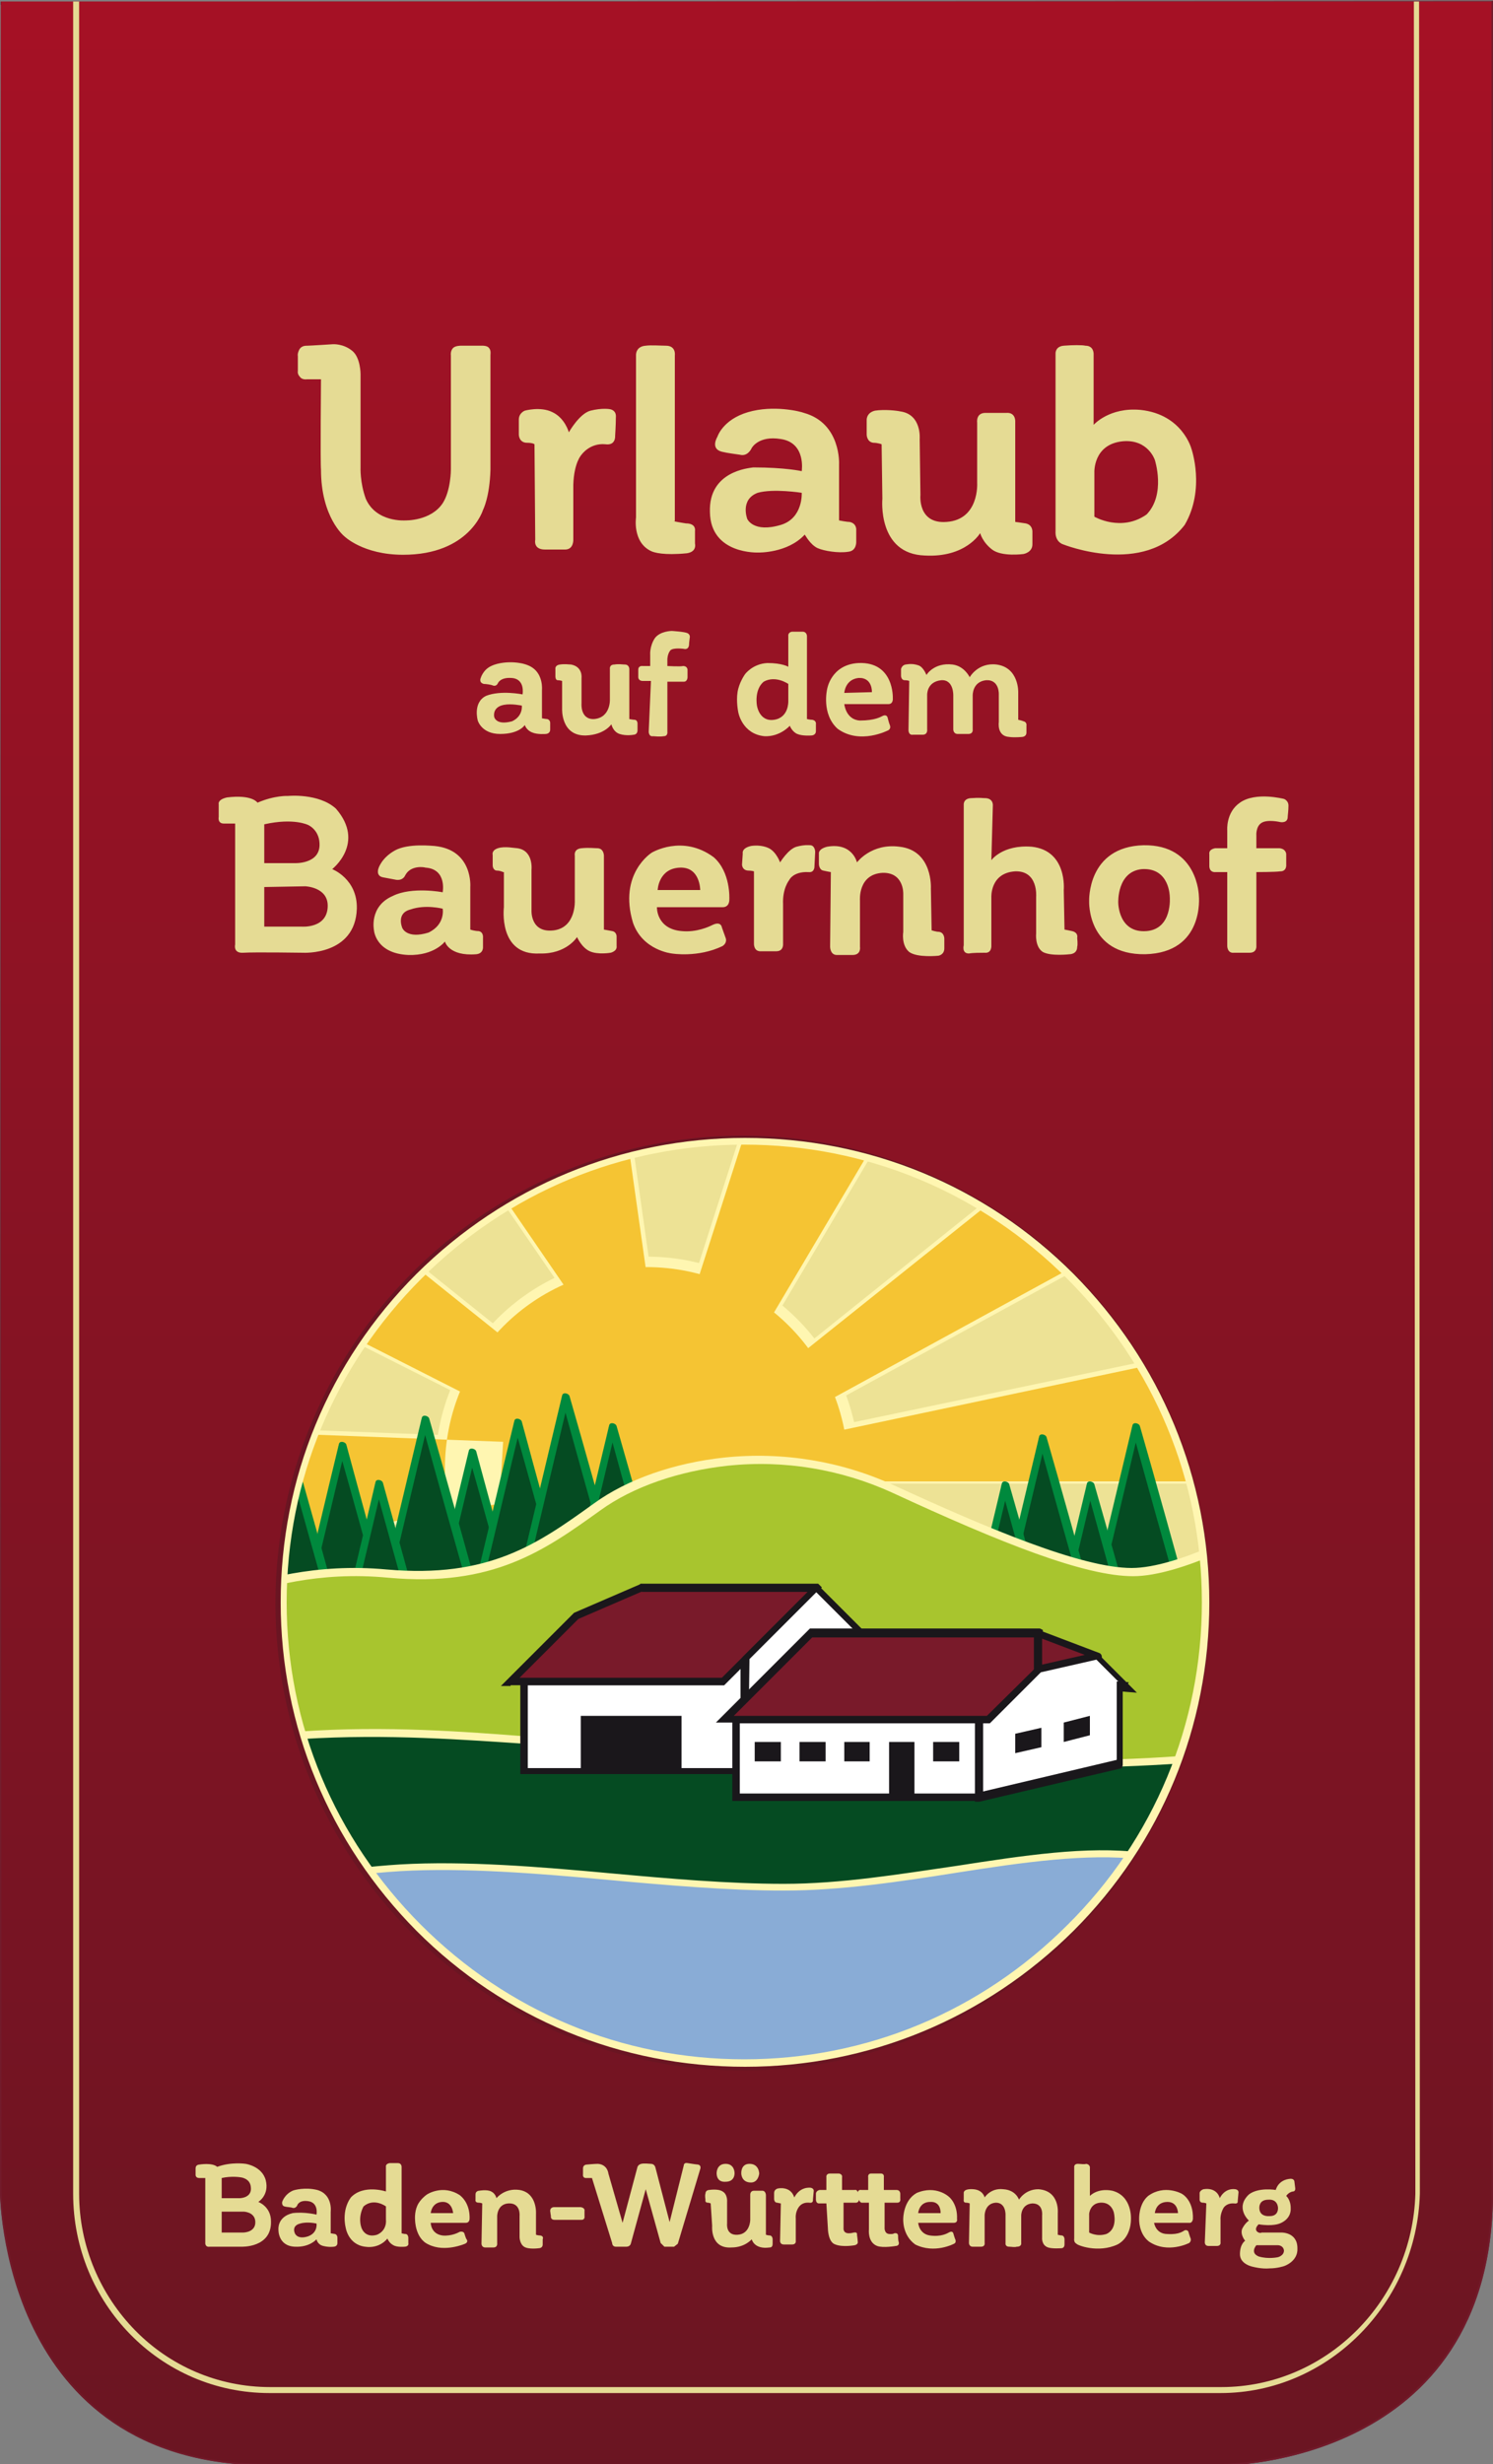 <?xml version="1.0" encoding="utf-8"?>
<!-- Generator: Adobe Illustrator 23.0.2, SVG Export Plug-In . SVG Version: 6.00 Build 0)  -->
<svg version="1.1" id="Ebene_1" xmlns="http://www.w3.org/2000/svg" xmlns:xlink="http://www.w3.org/1999/xlink" x="0px" y="0px"
	 viewBox="0 0 200 330" style="enable-background:new 0 0 200 330;" xml:space="preserve">
<rect x="0" y="0" width="200" height="330" fill="#808080" stroke="none"/>
<style type="text/css">
	.st0{clip-path:url(#SVGID_2_);fill:url(#SVGID_3_);}
	.st1{clip-path:url(#SVGID_5_);}
	.st2{fill:#6A1522;}
	.st3{clip-path:url(#SVGID_7_);fill:#721B2B;}
	.st4{fill:#E5DB94;}
	.st5{clip-path:url(#SVGID_9_);fill:#EDE295;}
	.st6{clip-path:url(#SVGID_11_);fill:#FFF6B1;}
	.st7{clip-path:url(#SVGID_13_);fill:#F5C433;}
	.st8{clip-path:url(#SVGID_15_);fill-rule:evenodd;clip-rule:evenodd;fill:#054B22;}
	.st9{clip-path:url(#SVGID_17_);fill:#00893D;}
	.st10{clip-path:url(#SVGID_19_);fill-rule:evenodd;clip-rule:evenodd;fill:#054B22;}
	.st11{clip-path:url(#SVGID_21_);fill:#00893D;}
	.st12{clip-path:url(#SVGID_23_);fill-rule:evenodd;clip-rule:evenodd;fill:#054B22;}
	.st13{clip-path:url(#SVGID_25_);fill:#00893D;}
	.st14{clip-path:url(#SVGID_27_);fill-rule:evenodd;clip-rule:evenodd;fill:#054B22;}
	.st15{clip-path:url(#SVGID_29_);fill:#00893D;}
	.st16{clip-path:url(#SVGID_31_);fill-rule:evenodd;clip-rule:evenodd;fill:#054B22;}
	.st17{clip-path:url(#SVGID_33_);fill:#00893D;}
	.st18{clip-path:url(#SVGID_35_);fill-rule:evenodd;clip-rule:evenodd;fill:#054B22;}
	.st19{clip-path:url(#SVGID_37_);fill:#00893D;}
	.st20{clip-path:url(#SVGID_39_);fill-rule:evenodd;clip-rule:evenodd;fill:#054B22;}
	.st21{clip-path:url(#SVGID_41_);fill:#00893D;}
	.st22{clip-path:url(#SVGID_43_);fill-rule:evenodd;clip-rule:evenodd;fill:#054B22;}
	.st23{clip-path:url(#SVGID_45_);fill:#00893D;}
	.st24{clip-path:url(#SVGID_47_);fill-rule:evenodd;clip-rule:evenodd;fill:#054B22;}
	.st25{clip-path:url(#SVGID_49_);fill:#00893D;}
	.st26{clip-path:url(#SVGID_51_);fill-rule:evenodd;clip-rule:evenodd;fill:#054B22;}
	.st27{clip-path:url(#SVGID_53_);fill:#00893D;}
	.st28{clip-path:url(#SVGID_55_);fill-rule:evenodd;clip-rule:evenodd;fill:#054B22;}
	.st29{clip-path:url(#SVGID_57_);fill:#00893D;}
	.st30{clip-path:url(#SVGID_59_);fill-rule:evenodd;clip-rule:evenodd;fill:#054B22;}
	.st31{clip-path:url(#SVGID_61_);fill:#00893D;}
	.st32{clip-path:url(#SVGID_63_);fill:#A8C52E;}
	.st33{clip-path:url(#SVGID_65_);fill:#FFF6B1;}
	.st34{clip-path:url(#SVGID_67_);fill:#054B22;}
	.st35{clip-path:url(#SVGID_69_);fill:#FFF6B1;}
	.st36{clip-path:url(#SVGID_71_);fill:#FFFFFF;}
	.st37{clip-path:url(#SVGID_73_);fill:#1A171B;}
	.st38{clip-path:url(#SVGID_75_);fill:#791A2A;}
	.st39{clip-path:url(#SVGID_77_);fill:#1A171B;}
	.st40{clip-path:url(#SVGID_79_);fill:#FFFFFF;}
	.st41{clip-path:url(#SVGID_81_);fill:#1A171B;}
	.st42{clip-path:url(#SVGID_83_);fill:#FFFFFF;}
	.st43{clip-path:url(#SVGID_85_);fill:#1A171B;}
	.st44{clip-path:url(#SVGID_87_);fill:#791A2A;}
	.st45{clip-path:url(#SVGID_89_);fill:#1A171B;}
	.st46{clip-path:url(#SVGID_91_);fill:#791A2A;}
	.st47{clip-path:url(#SVGID_93_);fill:#1A171B;}
	.st48{clip-path:url(#SVGID_95_);fill:#FFFFFF;}
	.st49{clip-path:url(#SVGID_97_);fill:#1A171B;}
	.st50{clip-path:url(#SVGID_99_);fill:#1A171B;}
	.st51{clip-path:url(#SVGID_101_);fill:#1A171B;}
	.st52{clip-path:url(#SVGID_103_);fill:#1A171B;}
	.st53{clip-path:url(#SVGID_105_);fill:#1A171B;}
	.st54{clip-path:url(#SVGID_107_);fill:#1A171B;}
	.st55{clip-path:url(#SVGID_109_);fill:#1A171B;}
	.st56{clip-path:url(#SVGID_111_);fill:#1A171B;}
	.st57{clip-path:url(#SVGID_113_);fill:#1A171B;}
	.st58{clip-path:url(#SVGID_115_);fill:#89ACD6;}
	.st59{clip-path:url(#SVGID_117_);fill:#FFF6B1;}
	.st60{fill:#FFF6B1;}
	.st61{fill-rule:evenodd;clip-rule:evenodd;fill:#E5DB94;}
</style>
<g>
	<g>
		<g>
			<g>
				<defs>
					<path id="SVGID_1_" d="M0.1,0.2h199.9v293.4c0,36.6-36,36.6-36,36.6H36c-36,0-36-36.6-36-36.6L0.1,0.2"/>
				</defs>
				<clipPath id="SVGID_2_">
					<use xlink:href="#SVGID_1_"  style="overflow:visible;"/>
				</clipPath>
				
					<linearGradient id="SVGID_3_" gradientUnits="userSpaceOnUse" x1="99.369" y1="577.393" x2="99.369" y2="243.493" gradientTransform="matrix(1 0 0 -1 0 575.6)">
					<stop  offset="0" style="stop-color:#A61125"/>
					<stop  offset="1" style="stop-color:#6A1522"/>
				</linearGradient>
				<rect x="-3" y="-1.8" class="st0" width="204.7" height="333.9"/>
			</g>
			<g>
				<defs>
					<path id="SVGID_4_" d="M0.1,0.2h199.9v293.4c0,36.6-36,36.6-36,36.6H36c-36,0-36-36.6-36-36.6L0.1,0.2"/>
				</defs>
				<clipPath id="SVGID_5_">
					<use xlink:href="#SVGID_4_"  style="overflow:visible;"/>
				</clipPath>
				<g class="st1">
					<g>
						<ellipse class="st2" cx="99.5" cy="214.7" rx="62.6" ry="62.6"/>
					</g>
				</g>
			</g>
		</g>
	</g>
	<g>
		<g>
			<defs>
				<rect id="SVGID_6_" y="0.1" width="200" height="330"/>
			</defs>
			<clipPath id="SVGID_7_">
				<use xlink:href="#SVGID_6_"  style="overflow:visible;"/>
			</clipPath>
			<path class="st3" d="M0.1,0.2L0.1,0.2l0.1,293.4l0,0c0,0,0,0.6,0.1,1.5c0.2,3.5,1.4,12.3,6.3,20.1C11.5,323,20.3,330,36,330l0,0
				h127.9l0,0c0,0,0.6,0,1.5-0.1c3.4-0.2,12-1.4,19.8-6.4c7.7-5,14.6-14.1,14.6-30.1V0.2L0.1,0.2L0.1,0.2L0.1,0.2L0.1,0.2L0.1,0.2
				L200,0.1v293.4c0,18.3-9,27.5-18,32.1c-9,4.6-18,4.6-18,4.6H36.1l0,0c-18,0-27-9.2-31.5-18.4C0,302.6,0,293.5,0,293.5l0,0
				L0.1,0.2L0.1,0.2L0.1,0.2L0.1,0.2z"/>
		</g>
	</g>
	<path class="st4" d="M190.1,0.2l0.1,293.6l0,0c-0.4,14.6-12.2,26.7-26.7,26.7c-0.2,0-0.5,0-0.7,0v-0.4v0.4h-126v-0.4v0.4
		c-0.2,0-0.5,0-0.7,0c-14.6,0-26.3-12-26.3-26.7V0.2h0.8v293.6c0,7.1,2.9,13.6,7.5,18.3s11,7.6,18.1,7.6c0.2,0,0.5,0,0.7,0l0,0h126
		l0,0c0.2,0,0.5,0,0.7,0c14.1,0,25.6-11.6,26-25.9h0.4h-0.4L189.4,0.2L190.1,0.2L190.1,0.2z"/>
	<g>
		<g>
			<defs>
				<path id="SVGID_8_" d="M161.5,214.6c0,34.1-27.6,61.7-61.7,61.7S38,248.7,38,214.6s27.6-61.7,61.7-61.7
					C133.9,152.9,161.5,180.5,161.5,214.6L161.5,214.6z"/>
			</defs>
			<clipPath id="SVGID_9_">
				<use xlink:href="#SVGID_8_"  style="overflow:visible;"/>
			</clipPath>
			<path class="st5" d="M161.5,214.6c0,34.1-27.6,61.7-61.7,61.7S38,248.7,38,214.6s27.6-61.7,61.7-61.7
				C133.9,152.9,161.5,180.5,161.5,214.6L161.5,214.6z"/>
		</g>
		<g>
			<defs>
				<path id="SVGID_10_" d="M161.5,214.6c0,34.1-27.6,61.7-61.7,61.7S38,248.7,38,214.6s27.6-61.7,61.7-61.7
					C133.9,152.9,161.5,180.5,161.5,214.6L161.5,214.6z"/>
			</defs>
			<clipPath id="SVGID_11_">
				<use xlink:href="#SVGID_10_"  style="overflow:visible;"/>
			</clipPath>
			<path class="st6" d="M115.1,196.7c0,15.7-12.7,28.4-28.4,28.4c-15.7,0-28.4-12.7-28.4-28.4c0-15.7,12.7-28.4,28.4-28.4
				C102.3,168.3,115.1,181,115.1,196.7L115.1,196.7z M25.1,191.9l0.5-0.6L27,208l-0.6-0.5l40.4-6.7l-0.4,0.5l0.5-8.3l0.5,0.5
				L25.1,191.9L25.1,191.9z M26.6,208.6l-0.5,0.1l-0.1-0.6l-1.4-16.6l-0.1-0.6h0.6l42.3,1.6h0.5l-0.1,0.5l-0.5,8.3v0.4l-0.4,0.1
				L26.6,208.6L26.6,208.6z M27.1,150.7l0.6-0.5l0.9,19.1l-0.3-0.4l40.2,20.4l-0.7,0.3l3-7.6l0.2,0.6L31.7,151l0.3,0.1L27.1,150.7
				L27.1,150.7z M27.8,169.8l-0.3-0.1v-0.3l-0.9-19.1v-0.6l0.6,0.1l4.8,0.3h0.2l0.1,0.1l39.3,31.5l0.3,0.2l-0.1,0.3l-3,7.6l-0.2,0.5
				l-0.5-0.2L27.8,169.8L27.8,169.8z M83.2,149.4l0.5,0.5l-22.8,1.3l0.4-0.8l18.9,27.6l-0.5-0.2l7.8-1.3l-0.4,0.6L83.2,149.4
				L83.2,149.4z M60.4,150.9l-0.5-0.7l0.9-0.1l22.8-1.3h0.5l0.1,0.5l3.9,27.6l0.1,0.5l-0.5,0.1l-7.8,1.3l-0.3,0.1l-0.2-0.3
				L60.4,150.9L60.4,150.9z M118.3,150.3l0.5,0.7l-18.6,0.2l0.5-0.3l-8,24.9l-0.3-0.6l9.2,4.1l-0.6,0.2L118.3,150.3L118.3,150.3z
				 M99.6,150.6l0.1-0.3h0.3l18.6-0.2h0.9l-0.5,0.8l-17.3,29.2l-0.2,0.4l-0.4-0.2l-9.2-4.1l-0.4-0.2l0.1-0.5L99.6,150.6L99.6,150.6z
				 M170.1,149.8l0.5,0.5l-24.6,0.5l0.3-0.1l-41.8,33.4l0.2-0.5l1.8,6.5l-0.7-0.3l64.4-35.2l-0.3,0.4L170.1,149.8L170.1,149.8z
				 M145.6,150l0.1-0.1h0.2l24.6-0.5h0.5v0.5l-0.2,5.3v0.3l-0.2,0.1l-64.4,35.2l-0.6,0.3l-0.2-0.6l-1.8-6.5l-0.1-0.3l0.3-0.2
				L145.6,150L145.6,150z M170.5,197.8l-0.5,0.5l0.3-19l0.6,0.5l-62,13.1l0.4-0.5l-0.6,6l-0.5-0.6L170.5,197.8L170.5,197.8z
				 M170.6,178.7l0.6-0.1v0.6l-0.3,19v0.5h-0.5h-62.4h-0.6l0.1-0.6l0.6-6l0.1-0.3l0.3-0.1L170.6,178.7L170.6,178.7z"/>
		</g>
		<g>
			<defs>
				<path id="SVGID_12_" d="M161.5,214.6c0,34.1-27.6,61.7-61.7,61.7S38,248.7,38,214.6s27.6-61.7,61.7-61.7
					C133.9,152.9,161.5,180.5,161.5,214.6L161.5,214.6z"/>
			</defs>
			<clipPath id="SVGID_13_">
				<use xlink:href="#SVGID_12_"  style="overflow:visible;"/>
			</clipPath>
			<path class="st7" d="M26.5,208.1l-1.4-16.6l42.3,1.6l-0.5,8.3L26.5,208.1L26.5,208.1z M28,169.3l40.2,20.4l3-7.6l-39.3-31.5
				l-4.8-0.3L28,169.3L28,169.3z M60.8,150.6l18.9,27.6l7.8-1.3l-3.9-27.6L60.8,150.6L60.8,150.6z M100.1,150.8l-8,24.9l9.2,4.1
				l17.3-29.2L100.1,150.8L100.1,150.8z M146,150.4l-41.8,33.4l1.8,6.5l64.4-35.2l0.2-5.3L146,150.4L146,150.4z M170.7,179.3
				l-62,13.1l-0.6,6h62.4L170.7,179.3L170.7,179.3z M113.6,196.7c0-14.9-12-27-27-27s-27,12-27,27s12,27,27,27
				S113.6,211.6,113.6,196.7L113.6,196.7z"/>
		</g>
		<g>
			<defs>
				<path id="SVGID_14_" d="M161.5,214.6c0,34.1-27.6,61.7-61.7,61.7S38,248.7,38,214.6s27.6-61.7,61.7-61.7
					C133.9,152.9,161.5,180.5,161.5,214.6L161.5,214.6z"/>
			</defs>
			<clipPath id="SVGID_15_">
				<use xlink:href="#SVGID_14_"  style="overflow:visible;"/>
			</clipPath>
			<polygon class="st8" points="40.5,215.7 45.8,193.5 51.9,215.7 			"/>
		</g>
		<g>
			<defs>
				<path id="SVGID_16_" d="M161.5,214.6c0,34.1-27.6,61.7-61.7,61.7S38,248.7,38,214.6s27.6-61.7,61.7-61.7
					C133.9,152.9,161.5,180.5,161.5,214.6L161.5,214.6z"/>
			</defs>
			<clipPath id="SVGID_17_">
				<use xlink:href="#SVGID_16_"  style="overflow:visible;"/>
			</clipPath>
			<path class="st9" d="M41,215.9c1.8-7.4,3.5-14.7,5.3-22.1c-0.3-0.1-0.6-0.1-1-0.1c2.1,7.4,4.1,14.7,6.1,22.1
				c0.2-0.2,0.3-0.4,0.6-0.6c-3.8,0-7.6,0-11.4,0c-0.6,0-0.7,1-0.1,1c3.8,0,7.6,0,11.4,0c0.3,0,0.6-0.2,0.6-0.6
				c-2.1-7.4-4.1-14.7-6.1-22.1c-0.1-0.4-0.9-0.6-1-0.1c-1.8,7.4-3.5,14.7-5.3,22.1C39.9,216.1,40.8,216.5,41,215.9L41,215.9z"/>
		</g>
		<g>
			<defs>
				<path id="SVGID_18_" d="M161.5,214.6c0,34.1-27.6,61.7-61.7,61.7S38,248.7,38,214.6s27.6-61.7,61.7-61.7
					C133.9,152.9,161.5,180.5,161.5,214.6L161.5,214.6z"/>
			</defs>
			<clipPath id="SVGID_19_">
				<use xlink:href="#SVGID_18_"  style="overflow:visible;"/>
			</clipPath>
			<polygon class="st10" points="57.9,216.6 63.2,194.5 69.3,216.6 			"/>
		</g>
		<g>
			<defs>
				<path id="SVGID_20_" d="M161.5,214.6c0,34.1-27.6,61.7-61.7,61.7S38,248.7,38,214.6s27.6-61.7,61.7-61.7
					C133.9,152.9,161.5,180.5,161.5,214.6L161.5,214.6z"/>
			</defs>
			<clipPath id="SVGID_21_">
				<use xlink:href="#SVGID_20_"  style="overflow:visible;"/>
			</clipPath>
			<path class="st11" d="M58.4,216.8c1.8-7.4,3.5-14.7,5.3-22.1c-0.3-0.1-0.6-0.1-1-0.1c2.1,7.4,4.1,14.7,6.1,22.1
				c0.2-0.2,0.3-0.4,0.6-0.6c-3.8,0-7.6,0-11.4,0c-0.6,0-0.7,1-0.1,1c3.8,0,7.6,0,11.4,0c0.3,0,0.6-0.2,0.6-0.6
				c-2.1-7.4-4.1-14.7-6.1-22.1c-0.1-0.4-0.9-0.6-1-0.1c-1.8,7.4-3.5,14.7-5.3,22.1C57.3,217.1,58.3,217.4,58.4,216.8L58.4,216.8z"
				/>
		</g>
		<g>
			<defs>
				<path id="SVGID_22_" d="M161.5,214.6c0,34.1-27.6,61.7-61.7,61.7S38,248.7,38,214.6s27.6-61.7,61.7-61.7
					C133.9,152.9,161.5,180.5,161.5,214.6L161.5,214.6z"/>
			</defs>
			<clipPath id="SVGID_23_">
				<use xlink:href="#SVGID_22_"  style="overflow:visible;"/>
			</clipPath>
			<polygon class="st12" points="64,212.6 69.3,190.5 75.4,212.6 			"/>
		</g>
		<g>
			<defs>
				<path id="SVGID_24_" d="M161.5,214.6c0,34.1-27.6,61.7-61.7,61.7S38,248.7,38,214.6s27.6-61.7,61.7-61.7
					C133.9,152.9,161.5,180.5,161.5,214.6L161.5,214.6z"/>
			</defs>
			<clipPath id="SVGID_25_">
				<use xlink:href="#SVGID_24_"  style="overflow:visible;"/>
			</clipPath>
			<path class="st13" d="M64.5,212.8c1.8-7.4,3.5-14.7,5.3-22.1c-0.3-0.1-0.6-0.1-1-0.1c2.1,7.4,4.1,14.7,6.1,22.1
				c0.2-0.2,0.3-0.4,0.6-0.6c-3.8,0-7.6,0-11.4,0c-0.6,0-0.7,1-0.1,1c3.8,0,7.6,0,11.4,0c0.3,0,0.6-0.2,0.6-0.6
				c-2.1-7.4-4.1-14.7-6.1-22.1c-0.1-0.4-0.9-0.6-1-0.1c-1.8,7.4-3.5,14.7-5.3,22.1C63.4,213.1,64.4,213.4,64.5,212.8L64.5,212.8z"
				/>
		</g>
		<g>
			<defs>
				<path id="SVGID_26_" d="M161.5,214.6c0,34.1-27.6,61.7-61.7,61.7S38,248.7,38,214.6s27.6-61.7,61.7-61.7
					C133.9,152.9,161.5,180.5,161.5,214.6L161.5,214.6z"/>
			</defs>
			<clipPath id="SVGID_27_">
				<use xlink:href="#SVGID_26_"  style="overflow:visible;"/>
			</clipPath>
			<polygon class="st14" points="51.3,214 57,190.1 63.6,214 			"/>
		</g>
		<g>
			<defs>
				<path id="SVGID_28_" d="M161.5,214.6c0,34.1-27.6,61.7-61.7,61.7S38,248.7,38,214.6s27.6-61.7,61.7-61.7
					C133.9,152.9,161.5,180.5,161.5,214.6L161.5,214.6z"/>
			</defs>
			<clipPath id="SVGID_29_">
				<use xlink:href="#SVGID_28_"  style="overflow:visible;"/>
			</clipPath>
			<path class="st15" d="M51.7,214.2c1.9-8,3.8-15.9,5.7-23.9c-0.3-0.1-0.6-0.1-1-0.1c2.2,8,4.4,15.9,6.7,23.9
				c0.2-0.2,0.3-0.4,0.6-0.6c-4.1,0-8.3,0-12.3,0c-0.6,0-0.7,1-0.1,1c4.1,0,8.3,0,12.3,0c0.3,0,0.6-0.2,0.6-0.6
				c-2.2-8-4.4-15.9-6.7-23.9c-0.1-0.4-0.9-0.6-1-0.1c-1.9,8-3.8,15.9-5.7,23.9C50.6,214.5,51.6,214.8,51.7,214.2L51.7,214.2z"/>
		</g>
		<g>
			<defs>
				<path id="SVGID_30_" d="M161.5,214.6c0,34.1-27.6,61.7-61.7,61.7S38,248.7,38,214.6s27.6-61.7,61.7-61.7
					C133.9,152.9,161.5,180.5,161.5,214.6L161.5,214.6z"/>
			</defs>
			<clipPath id="SVGID_31_">
				<use xlink:href="#SVGID_30_"  style="overflow:visible;"/>
			</clipPath>
			<polygon class="st16" points="70,211 75.8,187.1 82.4,211 			"/>
		</g>
		<g>
			<defs>
				<path id="SVGID_32_" d="M161.5,214.6c0,34.1-27.6,61.7-61.7,61.7S38,248.7,38,214.6s27.6-61.7,61.7-61.7
					C133.9,152.9,161.5,180.5,161.5,214.6L161.5,214.6z"/>
			</defs>
			<clipPath id="SVGID_33_">
				<use xlink:href="#SVGID_32_"  style="overflow:visible;"/>
			</clipPath>
			<path class="st17" d="M70.5,211.2c1.9-8,3.8-15.9,5.7-23.9c-0.3-0.1-0.6-0.1-1-0.1c2.2,8,4.4,15.9,6.7,23.9
				c0.2-0.2,0.3-0.4,0.6-0.6c-4.1,0-8.3,0-12.3,0c-0.6,0-0.7,1-0.1,1c4.1,0,8.3,0,12.3,0c0.3,0,0.6-0.2,0.6-0.6
				c-2.2-8-4.4-15.9-6.7-23.9c-0.1-0.4-0.9-0.6-1-0.1c-1.9,8-3.8,15.9-5.7,23.9C69.4,211.4,70.4,211.8,70.5,211.2L70.5,211.2z"/>
		</g>
		<g>
			<defs>
				<path id="SVGID_34_" d="M161.5,214.6c0,34.1-27.6,61.7-61.7,61.7S38,248.7,38,214.6s27.6-61.7,61.7-61.7
					C133.9,152.9,161.5,180.5,161.5,214.6L161.5,214.6z"/>
			</defs>
			<clipPath id="SVGID_35_">
				<use xlink:href="#SVGID_34_"  style="overflow:visible;"/>
			</clipPath>
			<polygon class="st18" points="76.3,215 82,191.1 88.7,215 			"/>
		</g>
		<g>
			<defs>
				<path id="SVGID_36_" d="M161.5,214.6c0,34.1-27.6,61.7-61.7,61.7S38,248.7,38,214.6s27.6-61.7,61.7-61.7
					C133.9,152.9,161.5,180.5,161.5,214.6L161.5,214.6z"/>
			</defs>
			<clipPath id="SVGID_37_">
				<use xlink:href="#SVGID_36_"  style="overflow:visible;"/>
			</clipPath>
			<path class="st19" d="M76.8,215.2c1.9-8,3.8-15.9,5.7-23.9c-0.3-0.1-0.6-0.1-1-0.1c2.2,8,4.4,15.9,6.7,23.9
				c0.2-0.2,0.3-0.4,0.6-0.6c-4.1,0-8.3,0-12.3,0c-0.6,0-0.7,1-0.1,1c4.1,0,8.3,0,12.3,0c0.3,0,0.6-0.2,0.6-0.6
				c-2.2-8-4.4-15.9-6.7-23.9c-0.1-0.4-0.9-0.6-1-0.1c-1.9,8-3.8,15.9-5.7,23.9C75.7,215.5,76.6,215.8,76.8,215.2L76.8,215.2z"/>
		</g>
		<g>
			<defs>
				<path id="SVGID_38_" d="M161.5,214.6c0,34.1-27.6,61.7-61.7,61.7S38,248.7,38,214.6s27.6-61.7,61.7-61.7
					C133.9,152.9,161.5,180.5,161.5,214.6L161.5,214.6z"/>
			</defs>
			<clipPath id="SVGID_39_">
				<use xlink:href="#SVGID_38_"  style="overflow:visible;"/>
			</clipPath>
			<polygon class="st20" points="146.4,215 152.1,191.1 158.8,215 			"/>
		</g>
		<g>
			<defs>
				<path id="SVGID_40_" d="M161.5,214.6c0,34.1-27.6,61.7-61.7,61.7S38,248.7,38,214.6s27.6-61.7,61.7-61.7
					C133.9,152.9,161.5,180.5,161.5,214.6L161.5,214.6z"/>
			</defs>
			<clipPath id="SVGID_41_">
				<use xlink:href="#SVGID_40_"  style="overflow:visible;"/>
			</clipPath>
			<path class="st21" d="M146.9,215.2c1.9-8,3.8-15.9,5.7-23.9c-0.3-0.1-0.6-0.1-1-0.1c2.2,8,4.4,15.9,6.7,23.9
				c0.2-0.2,0.3-0.4,0.6-0.6c-4.1,0-8.3,0-12.3,0c-0.6,0-0.7,1-0.1,1c4.1,0,8.3,0,12.3,0c0.3,0,0.6-0.2,0.6-0.6
				c-2.2-8-4.4-15.9-6.7-23.9c-0.1-0.4-0.9-0.6-1-0.1c-1.9,8-3.8,15.9-5.7,23.9C145.7,215.5,146.7,215.8,146.9,215.2L146.9,215.2z"
				/>
		</g>
		<g>
			<defs>
				<path id="SVGID_42_" d="M161.5,214.6c0,34.1-27.6,61.7-61.7,61.7S38,248.7,38,214.6s27.6-61.7,61.7-61.7
					C133.9,152.9,161.5,180.5,161.5,214.6L161.5,214.6z"/>
			</defs>
			<clipPath id="SVGID_43_">
				<use xlink:href="#SVGID_42_"  style="overflow:visible;"/>
			</clipPath>
			<polygon class="st22" points="140.3,222.9 146,198.9 152.6,222.9 			"/>
		</g>
		<g>
			<defs>
				<path id="SVGID_44_" d="M161.5,214.6c0,34.1-27.6,61.7-61.7,61.7S38,248.7,38,214.6s27.6-61.7,61.7-61.7
					C133.9,152.9,161.5,180.5,161.5,214.6L161.5,214.6z"/>
			</defs>
			<clipPath id="SVGID_45_">
				<use xlink:href="#SVGID_44_"  style="overflow:visible;"/>
			</clipPath>
			<path class="st23" d="M140.8,223c1.9-8,3.8-15.9,5.7-23.9c-0.3-0.1-0.6-0.1-1-0.1c2.2,8,4.4,15.9,6.7,23.9
				c0.2-0.2,0.3-0.4,0.6-0.6c-4.1,0-8.3,0-12.3,0c-0.6,0-0.7,1-0.1,1c4.1,0,8.3,0,12.3,0c0.3,0,0.6-0.2,0.6-0.6
				c-2.2-8-4.4-15.9-6.7-23.9c-0.1-0.4-0.9-0.6-1-0.1c-1.9,8-3.8,15.9-5.7,23.9C139.7,223.3,140.6,223.7,140.8,223L140.8,223z"/>
		</g>
		<g>
			<defs>
				<path id="SVGID_46_" d="M161.5,214.6c0,34.1-27.6,61.7-61.7,61.7S38,248.7,38,214.6s27.6-61.7,61.7-61.7
					C133.9,152.9,161.5,180.5,161.5,214.6L161.5,214.6z"/>
			</defs>
			<clipPath id="SVGID_47_">
				<use xlink:href="#SVGID_46_"  style="overflow:visible;"/>
			</clipPath>
			<polygon class="st24" points="133.9,216.5 139.7,192.6 146.3,216.5 			"/>
		</g>
		<g>
			<defs>
				<path id="SVGID_48_" d="M161.5,214.6c0,34.1-27.6,61.7-61.7,61.7S38,248.7,38,214.6s27.6-61.7,61.7-61.7
					C133.9,152.9,161.5,180.5,161.5,214.6L161.5,214.6z"/>
			</defs>
			<clipPath id="SVGID_49_">
				<use xlink:href="#SVGID_48_"  style="overflow:visible;"/>
			</clipPath>
			<path class="st25" d="M134.4,216.7c1.9-8,3.8-15.9,5.7-23.9c-0.3-0.1-0.6-0.1-1-0.1c2.2,8,4.4,15.9,6.7,23.9
				c0.2-0.2,0.3-0.4,0.6-0.6c-4.1,0-8.3,0-12.3,0c-0.6,0-0.7,1-0.1,1c4.1,0,8.3,0,12.3,0c0.3,0,0.6-0.2,0.6-0.6
				c-2.2-8-4.4-15.9-6.7-23.9c-0.1-0.4-0.9-0.6-1-0.1c-1.9,8-3.8,15.9-5.7,23.9C133.4,216.9,134.3,217.3,134.4,216.7L134.4,216.7z"
				/>
		</g>
		<g>
			<defs>
				<path id="SVGID_50_" d="M161.5,214.6c0,34.1-27.6,61.7-61.7,61.7S38,248.7,38,214.6s27.6-61.7,61.7-61.7
					C133.9,152.9,161.5,180.5,161.5,214.6L161.5,214.6z"/>
			</defs>
			<clipPath id="SVGID_51_">
				<use xlink:href="#SVGID_50_"  style="overflow:visible;"/>
			</clipPath>
			<polygon class="st26" points="46.1,218.2 50.8,198.7 56.2,218.2 			"/>
		</g>
		<g>
			<defs>
				<path id="SVGID_52_" d="M161.5,214.6c0,34.1-27.6,61.7-61.7,61.7S38,248.7,38,214.6s27.6-61.7,61.7-61.7
					C133.9,152.9,161.5,180.5,161.5,214.6L161.5,214.6z"/>
			</defs>
			<clipPath id="SVGID_53_">
				<use xlink:href="#SVGID_52_"  style="overflow:visible;"/>
			</clipPath>
			<path class="st27" d="M46.6,218.4c1.5-6.5,3.1-13,4.6-19.5c-0.3-0.1-0.6-0.1-1-0.1c1.8,6.5,3.6,13,5.4,19.5
				c0.2-0.2,0.3-0.4,0.6-0.6c-3.4,0-6.7,0-10.1,0c-0.6,0-0.7,1-0.1,1c3.4,0,6.7,0,10.1,0c0.3,0,0.6-0.2,0.6-0.6
				c-1.8-6.5-3.6-13-5.4-19.5c-0.1-0.4-0.9-0.6-1-0.1c-1.5,6.5-3.1,13-4.6,19.5C45.5,218.7,46.4,219.1,46.6,218.4L46.6,218.4z"/>
		</g>
		<g>
			<defs>
				<path id="SVGID_54_" d="M161.5,214.6c0,34.1-27.6,61.7-61.7,61.7S38,248.7,38,214.6s27.6-61.7,61.7-61.7
					C133.9,152.9,161.5,180.5,161.5,214.6L161.5,214.6z"/>
			</defs>
			<clipPath id="SVGID_55_">
				<use xlink:href="#SVGID_54_"  style="overflow:visible;"/>
			</clipPath>
			<polygon class="st28" points="128.9,222.9 134.6,198.9 141.3,222.9 			"/>
		</g>
		<g>
			<defs>
				<path id="SVGID_56_" d="M161.5,214.6c0,34.1-27.6,61.7-61.7,61.7S38,248.7,38,214.6s27.6-61.7,61.7-61.7
					C133.9,152.9,161.5,180.5,161.5,214.6L161.5,214.6z"/>
			</defs>
			<clipPath id="SVGID_57_">
				<use xlink:href="#SVGID_56_"  style="overflow:visible;"/>
			</clipPath>
			<path class="st29" d="M129.4,223c1.9-8,3.8-15.9,5.7-23.9c-0.3-0.1-0.6-0.1-1-0.1c2.2,8,4.4,15.9,6.7,23.9
				c0.2-0.2,0.3-0.4,0.6-0.6c-4.1,0-8.3,0-12.3,0c-0.6,0-0.7,1-0.1,1c4.1,0,8.3,0,12.3,0c0.3,0,0.6-0.2,0.6-0.6
				c-2.2-8-4.4-15.9-6.7-23.9c-0.1-0.4-0.9-0.6-1-0.1c-1.9,8-3.8,15.9-5.7,23.9C128.3,223.3,129.3,223.7,129.4,223L129.4,223z"/>
		</g>
		<g>
			<defs>
				<path id="SVGID_58_" d="M161.5,214.6c0,34.1-27.6,61.7-61.7,61.7S38,248.7,38,214.6s27.6-61.7,61.7-61.7
					C133.9,152.9,161.5,180.5,161.5,214.6L161.5,214.6z"/>
			</defs>
			<clipPath id="SVGID_59_">
				<use xlink:href="#SVGID_58_"  style="overflow:visible;"/>
			</clipPath>
			<polygon class="st30" points="32.6,216.5 38.3,192.6 45,216.5 			"/>
		</g>
		<g>
			<defs>
				<path id="SVGID_60_" d="M161.5,214.6c0,34.1-27.6,61.7-61.7,61.7S38,248.7,38,214.6s27.6-61.7,61.7-61.7
					C133.9,152.9,161.5,180.5,161.5,214.6L161.5,214.6z"/>
			</defs>
			<clipPath id="SVGID_61_">
				<use xlink:href="#SVGID_60_"  style="overflow:visible;"/>
			</clipPath>
			<path class="st31" d="M33.1,216.8c1.9-8,3.8-15.9,5.7-23.9c-0.3-0.1-0.6-0.1-1-0.1c2.2,8,4.4,15.9,6.7,23.9
				c0.2-0.2,0.3-0.4,0.6-0.6c-4.1,0-8.3,0-12.3,0c-0.6,0-0.7,1-0.1,1c4.1,0,8.3,0,12.3,0c0.3,0,0.6-0.2,0.6-0.6
				c-2.2-8-4.4-15.9-6.7-23.9c-0.1-0.4-0.9-0.6-1-0.1c-1.9,8-3.8,15.9-5.7,23.9C32,217,32.9,217.4,33.1,216.8L33.1,216.8z"/>
		</g>
		<g>
			<defs>
				<path id="SVGID_62_" d="M161.5,214.6c0,34.1-27.6,61.7-61.7,61.7S38,248.7,38,214.6s27.6-61.7,61.7-61.7
					C133.9,152.9,161.5,180.5,161.5,214.6L161.5,214.6z"/>
			</defs>
			<clipPath id="SVGID_63_">
				<use xlink:href="#SVGID_62_"  style="overflow:visible;"/>
			</clipPath>
			<path class="st32" d="M26.5,214.5c3.2,0,11.9-5,25.5-3.7c13.8,1.3,20.5-3.5,28-8.9c8.4-6.1,24.6-9.3,39.6-2.5
				c15,6.9,25.9,11.2,32.1,11.2s16.5-5.4,18.5-7c2-1.6,0,57.7,0,57.7l-144.3,0.5L26.5,214.5L26.5,214.5z"/>
		</g>
		<g>
			<defs>
				<path id="SVGID_64_" d="M161.5,214.6c0,34.1-27.6,61.7-61.7,61.7S38,248.7,38,214.6s27.6-61.7,61.7-61.7
					C133.9,152.9,161.5,180.5,161.5,214.6L161.5,214.6z"/>
			</defs>
			<clipPath id="SVGID_65_">
				<use xlink:href="#SVGID_64_"  style="overflow:visible;"/>
			</clipPath>
			<path class="st33" d="M25.9,262.3l144.3-0.5h0.5v-0.5c0-0.1,0.5-14.4,0.7-28.6c0.5-29-0.3-29.4-0.9-29.7
				c-0.2-0.1-0.5-0.1-0.7,0.1c-1.7,1.4-12.1,6.9-18.2,6.9c-6.7,0-19.3-5.3-31.9-11.1c-7-3.2-14.8-4.5-22.6-3.7
				c-6.7,0.7-13.1,2.9-17.6,6.2c-7.5,5.4-14,10-27.7,8.8c-9.6-0.9-17,1.4-21.4,2.8c-1.8,0.6-3.3,1-4.1,1h-0.5v0.5l-0.5,47.3v0.5
				H25.9L25.9,262.3z M26.5,215c1,0,2.5-0.5,4.5-1c4.6-1.4,11.5-3.6,21-2.7c14.1,1.3,21-3.7,28.4-9c4.4-3.2,10.6-5.3,17.1-6
				c7.6-0.8,15.2,0.5,22,3.6c14.7,6.8,25.8,11.2,32.3,11.2c6.4,0,16.9-5.6,18.8-7.1c-0.1,0.1-0.2,0.1-0.3,0.1
				c-0.1,0-0.2-0.1-0.2-0.1c1.1,1.9,0.5,35.3-0.3,57.4l0.5-0.5L26,261.3l0.5,0.5l0.5-47.3L26.5,215L26.5,215z"/>
		</g>
		<g>
			<defs>
				<path id="SVGID_66_" d="M161.5,214.6c0,34.1-27.6,61.7-61.7,61.7S38,248.7,38,214.6s27.6-61.7,61.7-61.7
					C133.9,152.9,161.5,180.5,161.5,214.6L161.5,214.6z"/>
			</defs>
			<clipPath id="SVGID_67_">
				<use xlink:href="#SVGID_66_"  style="overflow:visible;"/>
			</clipPath>
			<path class="st34" d="M21.3,235.8c0,0,2-2.3,19.1-3.3c21.6-1.3,39,2.6,51.6,1.3c21.3-2.2,38.4,2.5,49.7,2.6
				c13.9,0.2,27-1.5,27-1.5l5.2,60.3l-136.7,0.2L21.3,235.8L21.3,235.8z"/>
		</g>
		<g>
			<defs>
				<path id="SVGID_68_" d="M161.5,214.6c0,34.1-27.6,61.7-61.7,61.7S38,248.7,38,214.6s27.6-61.7,61.7-61.7
					C133.9,152.9,161.5,180.5,161.5,214.6L161.5,214.6z"/>
			</defs>
			<clipPath id="SVGID_69_">
				<use xlink:href="#SVGID_68_"  style="overflow:visible;"/>
			</clipPath>
			<path class="st35" d="M37.2,295.7l136.7-0.2h0.6l-0.1-0.6l-5.2-60.3l-0.1-0.5l-0.5,0.1c-0.1,0-13.2,1.7-26.9,1.5
				c-3.8-0.1-8.3-0.6-13.5-1.3c-9.9-1.3-22.2-2.8-36.4-1.3c-5.9,0.6-12.7,0.1-20.7-0.5c-9.1-0.7-19.4-1.5-30.9-0.7
				c-16.8,1-19.2,3.3-19.4,3.5l-0.2,0.2l0.1,0.3l16,59.5l0.1,0.4L37.2,295.7L37.2,295.7z M21.7,236.1L21.7,236.1
				c0.1-0.1,2.5-2.2,18.8-3.2c11.5-0.7,21.7,0.1,30.7,0.7c8,0.6,14.9,1.1,20.9,0.5c14.1-1.5,26.3,0.1,36.1,1.3
				c5.2,0.6,9.7,1.2,13.6,1.3c11.8,0.1,22.8-1,27-1.5l-0.6-0.5l5.2,60.3l0.5-0.6l-136.7,0.2l0.5,0.4l-16-59.5L21.7,236.1L21.7,236.1
				z"/>
		</g>
		<g>
			<defs>
				<path id="SVGID_70_" d="M161.5,214.6c0,34.1-27.6,61.7-61.7,61.7S38,248.7,38,214.6s27.6-61.7,61.7-61.7
					C133.9,152.9,161.5,180.5,161.5,214.6L161.5,214.6z"/>
			</defs>
			<clipPath id="SVGID_71_">
				<use xlink:href="#SVGID_70_"  style="overflow:visible;"/>
			</clipPath>
			<polygon class="st36" points="70.2,237.2 70.2,225.2 96.8,225.2 99.7,222.3 99.7,237.2 			"/>
		</g>
		<g>
			<defs>
				<path id="SVGID_72_" d="M161.5,214.6c0,34.1-27.6,61.7-61.7,61.7S38,248.7,38,214.6s27.6-61.7,61.7-61.7
					C133.9,152.9,161.5,180.5,161.5,214.6L161.5,214.6z"/>
			</defs>
			<clipPath id="SVGID_73_">
				<use xlink:href="#SVGID_72_"  style="overflow:visible;"/>
			</clipPath>
			<path class="st37" d="M100.2,237.2v-15v-1.2l-0.9,0.9l-2.9,2.9l0.3-0.2H70.2h-0.5v0.5v12v0.5h0.5h29.5h0.5L100.2,237.2
				L100.2,237.2z M70.7,237.2v-12l-0.5,0.5h26.6H97l0.2-0.2l2.9-2.9l-0.9-0.3v15l0.5-0.5H70.3L70.7,237.2L70.7,237.2z"/>
		</g>
		<g>
			<defs>
				<path id="SVGID_74_" d="M161.5,214.6c0,34.1-27.6,61.7-61.7,61.7S38,248.7,38,214.6s27.6-61.7,61.7-61.7
					C133.9,152.9,161.5,180.5,161.5,214.6L161.5,214.6z"/>
			</defs>
			<clipPath id="SVGID_75_">
				<use xlink:href="#SVGID_74_"  style="overflow:visible;"/>
			</clipPath>
			<polygon class="st38" points="68.4,225.2 96.8,225.2 109.3,212.6 85.9,212.6 77.1,216.5 			"/>
		</g>
		<g>
			<defs>
				<path id="SVGID_76_" d="M161.5,214.6c0,34.1-27.6,61.7-61.7,61.7S38,248.7,38,214.6s27.6-61.7,61.7-61.7
					C133.9,152.9,161.5,180.5,161.5,214.6L161.5,214.6z"/>
			</defs>
			<clipPath id="SVGID_77_">
				<use xlink:href="#SVGID_76_"  style="overflow:visible;"/>
			</clipPath>
			<path class="st39" d="M77.3,216.9l8.8-3.8l-0.2,0.1h23.5l-0.3-0.9l-12.6,12.6l0.3-0.2H68.4l0.3,0.9l8.8-8.8L77.3,216.9
				L77.3,216.9z M68.4,225.7h28.4H97l0.2-0.2l12.6-12.6l0.3-0.3l-0.5-0.5H85.9h-0.1l-0.1,0.1l-8.8,3.8l-0.1,0.1l-0.1,0.1l-8.7,8.7
				l-0.9,0.9H68.4L68.4,225.7z"/>
		</g>
		<g>
			<defs>
				<path id="SVGID_78_" d="M161.5,214.6c0,34.1-27.6,61.7-61.7,61.7S38,248.7,38,214.6s27.6-61.7,61.7-61.7
					C133.9,152.9,161.5,180.5,161.5,214.6L161.5,214.6z"/>
			</defs>
			<clipPath id="SVGID_79_">
				<use xlink:href="#SVGID_78_"  style="overflow:visible;"/>
			</clipPath>
			<polygon class="st40" points="99.7,237.2 99.9,222.1 109.3,212.6 115.5,218.8 115.5,233.9 			"/>
		</g>
		<g>
			<defs>
				<path id="SVGID_80_" d="M161.5,214.6c0,34.1-27.6,61.7-61.7,61.7S38,248.7,38,214.6s27.6-61.7,61.7-61.7
					C133.9,152.9,161.5,180.5,161.5,214.6L161.5,214.6z"/>
			</defs>
			<clipPath id="SVGID_81_">
				<use xlink:href="#SVGID_80_"  style="overflow:visible;"/>
			</clipPath>
			<path class="st41" d="M116,233.9v-15.1l-0.2-0.3l-6.1-6.1H109l-9.5,9.5l-0.2,0.3l-0.2,15.1l0.6,0.5l15.8-3.3L116,233.9L116,233.9
				z M100.2,237.2l0.2-15.1l-0.2,0.3l9.5-9.5H109l6.1,6.1l-0.2-0.3v15.1l0.4-0.5l-15.8,3.3L100.2,237.2L100.2,237.2z"/>
		</g>
		<g>
			<defs>
				<path id="SVGID_82_" d="M161.5,214.6c0,34.1-27.6,61.7-61.7,61.7S38,248.7,38,214.6s27.6-61.7,61.7-61.7
					C133.9,152.9,161.5,180.5,161.5,214.6L161.5,214.6z"/>
			</defs>
			<clipPath id="SVGID_83_">
				<use xlink:href="#SVGID_82_"  style="overflow:visible;"/>
			</clipPath>
			<polygon class="st42" points="98.6,240.7 98.6,230.3 131.2,230.3 131.2,240.7 			"/>
		</g>
		<g>
			<defs>
				<path id="SVGID_84_" d="M161.5,214.6c0,34.1-27.6,61.7-61.7,61.7S38,248.7,38,214.6s27.6-61.7,61.7-61.7
					C133.9,152.9,161.5,180.5,161.5,214.6L161.5,214.6z"/>
			</defs>
			<clipPath id="SVGID_85_">
				<use xlink:href="#SVGID_84_"  style="overflow:visible;"/>
			</clipPath>
			<path class="st43" d="M131.7,240.7v-10.4v-0.5h-0.5H98.6h-0.5v0.5v10.4v0.5h0.5h32.7l0.5-0.1V240.7L131.7,240.7z M99.1,240.7
				v-10.4l-0.5,0.5h32.6l-0.5-0.5v10.4l0.5-0.5H98.5L99.1,240.7L99.1,240.7z"/>
		</g>
		<g>
			<defs>
				<path id="SVGID_86_" d="M161.5,214.6c0,34.1-27.6,61.7-61.7,61.7S38,248.7,38,214.6s27.6-61.7,61.7-61.7
					C133.9,152.9,161.5,180.5,161.5,214.6L161.5,214.6z"/>
			</defs>
			<clipPath id="SVGID_87_">
				<use xlink:href="#SVGID_86_"  style="overflow:visible;"/>
			</clipPath>
			<polygon class="st44" points="97.2,230.3 108.6,218.8 139,218.8 139,223.6 132.4,230.3 			"/>
		</g>
		<g>
			<defs>
				<path id="SVGID_88_" d="M161.5,214.6c0,34.1-27.6,61.7-61.7,61.7S38,248.7,38,214.6s27.6-61.7,61.7-61.7
					C133.9,152.9,161.5,180.5,161.5,214.6L161.5,214.6z"/>
			</defs>
			<clipPath id="SVGID_89_">
				<use xlink:href="#SVGID_88_"  style="overflow:visible;"/>
			</clipPath>
			<path class="st45" d="M132.8,230.6l6.7-6.7l0.2-0.2v-0.2v-4.9v-0.3l-0.4-0.2h-30.5h-0.3l-0.2,0.2l-11.5,11.5l-0.9,0.9h1.2h35.3
				h0.2L132.8,230.6L132.8,230.6z M97.5,230.6l11.5-11.5l-0.3,0.2H139l-0.5-0.5v4.9l0.2-0.3L132,230l0.3-0.2H97.1L97.5,230.6
				L97.5,230.6z"/>
		</g>
		<g>
			<defs>
				<path id="SVGID_90_" d="M161.5,214.6c0,34.1-27.6,61.7-61.7,61.7S38,248.7,38,214.6s27.6-61.7,61.7-61.7
					C133.9,152.9,161.5,180.5,161.5,214.6L161.5,214.6z"/>
			</defs>
			<clipPath id="SVGID_91_">
				<use xlink:href="#SVGID_90_"  style="overflow:visible;"/>
			</clipPath>
			<polygon class="st46" points="139,218.8 139,223.6 146.9,221.8 			"/>
		</g>
		<g>
			<defs>
				<path id="SVGID_92_" d="M161.5,214.6c0,34.1-27.6,61.7-61.7,61.7S38,248.7,38,214.6s27.6-61.7,61.7-61.7
					C133.9,152.9,161.5,180.5,161.5,214.6L161.5,214.6z"/>
			</defs>
			<clipPath id="SVGID_93_">
				<use xlink:href="#SVGID_92_"  style="overflow:visible;"/>
			</clipPath>
			<path class="st47" d="M146.8,221.3l-7.9,1.8c0.2-0.1,0.3,0,0.5,0.1c0.1,0.1,0.2,0.2,0.2,0.4v-4.9c0,0.2-0.1,0.3-0.2,0.4
				c-0.1,0.1-0.3,0.1-0.5,0.1l7.9,3c-0.2-0.1-0.3-0.3-0.3-0.5C146.4,221.5,146.6,221.4,146.8,221.3L146.8,221.3z M138.6,218.8v4.9
				c0,0.2,0.1,0.3,0.2,0.4c0.1,0.1,0.3,0.1,0.5,0.1l7.9-1.8c0.2-0.1,0.4-0.2,0.4-0.5c0-0.2-0.1-0.4-0.3-0.5l-7.9-3
				c-0.2-0.1-0.3-0.1-0.5,0.1C138.6,218.4,138.6,218.6,138.6,218.8L138.6,218.8z"/>
		</g>
		<g>
			<defs>
				<path id="SVGID_94_" d="M161.5,214.6c0,34.1-27.6,61.7-61.7,61.7S38,248.7,38,214.6s27.6-61.7,61.7-61.7
					C133.9,152.9,161.5,180.5,161.5,214.6L161.5,214.6z"/>
			</defs>
			<clipPath id="SVGID_95_">
				<use xlink:href="#SVGID_94_"  style="overflow:visible;"/>
			</clipPath>
			<polygon class="st48" points="131.2,240.7 131.2,230.3 132.4,230.3 139,223.6 146.9,221.8 151,225.9 149.9,225.9 149.9,236.4 			
				"/>
		</g>
		<g>
			<defs>
				<path id="SVGID_96_" d="M161.5,214.6c0,34.1-27.6,61.7-61.7,61.7S38,248.7,38,214.6s27.6-61.7,61.7-61.7
					C133.9,152.9,161.5,180.5,161.5,214.6L161.5,214.6z"/>
			</defs>
			<clipPath id="SVGID_97_">
				<use xlink:href="#SVGID_96_"  style="overflow:visible;"/>
			</clipPath>
			<path class="st49" d="M150.4,236.4v-10.4l-0.5,0.5l1.1,0.1l1.3,0.1l-0.9-0.9l-4.2-4.2l-0.2-0.1l-0.2,0.1l-7.9,1.8l-0.1-0.1
				l-0.1,0.1l-6.7,6.7l0.3-0.2h-1.2h-0.5v0.5v10.4v0.5h0.6l18.7-4.4l0.4-0.1L150.4,236.4L150.4,236.4z M131.7,240.7v-10.4l-0.5,0.5
				h1.2h0.2l0.2-0.2l6.7-6.7l-0.2,0.1l7.9-1.8l-0.5-0.1l4.1,4.1l0.4-0.9l-1.1-0.1h-0.5v0.5v10.4l0.4-0.5l-18.6,4.4L131.7,240.7
				L131.7,240.7z"/>
		</g>
		<g>
			<defs>
				<path id="SVGID_98_" d="M161.5,214.6c0,34.1-27.6,61.7-61.7,61.7S38,248.7,38,214.6s27.6-61.7,61.7-61.7
					C133.9,152.9,161.5,180.5,161.5,214.6L161.5,214.6z"/>
			</defs>
			<clipPath id="SVGID_99_">
				<use xlink:href="#SVGID_98_"  style="overflow:visible;"/>
			</clipPath>
			<polygon class="st50" points="104.6,235.9 101.1,235.9 101.1,233.3 104.6,233.3 			"/>
		</g>
		<g>
			<defs>
				<path id="SVGID_100_" d="M161.5,214.6c0,34.1-27.6,61.7-61.7,61.7S38,248.7,38,214.6s27.6-61.7,61.7-61.7
					C133.9,152.9,161.5,180.5,161.5,214.6L161.5,214.6z"/>
			</defs>
			<clipPath id="SVGID_101_">
				<use xlink:href="#SVGID_100_"  style="overflow:visible;"/>
			</clipPath>
			<polygon class="st51" points="110.6,235.9 107.1,235.9 107.1,233.3 110.6,233.3 			"/>
		</g>
		<g>
			<defs>
				<path id="SVGID_102_" d="M161.5,214.6c0,34.1-27.6,61.7-61.7,61.7S38,248.7,38,214.6s27.6-61.7,61.7-61.7
					C133.9,152.9,161.5,180.5,161.5,214.6L161.5,214.6z"/>
			</defs>
			<clipPath id="SVGID_103_">
				<use xlink:href="#SVGID_102_"  style="overflow:visible;"/>
			</clipPath>
			<polygon class="st52" points="116.5,235.9 113.1,235.9 113.1,233.3 116.5,233.3 			"/>
		</g>
		<g>
			<defs>
				<path id="SVGID_104_" d="M161.5,214.6c0,34.1-27.6,61.7-61.7,61.7S38,248.7,38,214.6s27.6-61.7,61.7-61.7
					C133.9,152.9,161.5,180.5,161.5,214.6L161.5,214.6z"/>
			</defs>
			<clipPath id="SVGID_105_">
				<use xlink:href="#SVGID_104_"  style="overflow:visible;"/>
			</clipPath>
			<polygon class="st53" points="128.5,235.9 125,235.9 125,233.3 128.5,233.3 			"/>
		</g>
		<g>
			<defs>
				<path id="SVGID_106_" d="M161.5,214.6c0,34.1-27.6,61.7-61.7,61.7S38,248.7,38,214.6s27.6-61.7,61.7-61.7
					C133.9,152.9,161.5,180.5,161.5,214.6L161.5,214.6z"/>
			</defs>
			<clipPath id="SVGID_107_">
				<use xlink:href="#SVGID_106_"  style="overflow:visible;"/>
			</clipPath>
			<polygon class="st54" points="139.5,234 136,234.8 136,232.2 139.5,231.4 			"/>
		</g>
		<g>
			<defs>
				<path id="SVGID_108_" d="M161.5,214.6c0,34.1-27.6,61.7-61.7,61.7S38,248.7,38,214.6s27.6-61.7,61.7-61.7
					C133.9,152.9,161.5,180.5,161.5,214.6L161.5,214.6z"/>
			</defs>
			<clipPath id="SVGID_109_">
				<use xlink:href="#SVGID_108_"  style="overflow:visible;"/>
			</clipPath>
			<polygon class="st55" points="146,232.4 142.5,233.3 142.5,230.7 146,229.8 			"/>
		</g>
		<g>
			<defs>
				<path id="SVGID_110_" d="M161.5,214.6c0,34.1-27.6,61.7-61.7,61.7S38,248.7,38,214.6s27.6-61.7,61.7-61.7
					C133.9,152.9,161.5,180.5,161.5,214.6L161.5,214.6z"/>
			</defs>
			<clipPath id="SVGID_111_">
				<use xlink:href="#SVGID_110_"  style="overflow:visible;"/>
			</clipPath>
			<polygon class="st56" points="122.5,240.7 119.1,240.7 119.1,233.3 122.5,233.3 			"/>
		</g>
		<g>
			<defs>
				<path id="SVGID_112_" d="M161.5,214.6c0,34.1-27.6,61.7-61.7,61.7S38,248.7,38,214.6s27.6-61.7,61.7-61.7
					C133.9,152.9,161.5,180.5,161.5,214.6L161.5,214.6z"/>
			</defs>
			<clipPath id="SVGID_113_">
				<use xlink:href="#SVGID_112_"  style="overflow:visible;"/>
			</clipPath>
			<polygon class="st57" points="91.3,237.2 77.8,237.2 77.8,229.8 91.3,229.8 			"/>
		</g>
		<g>
			<defs>
				<path id="SVGID_114_" d="M161.5,214.6c0,34.1-27.6,61.7-61.7,61.7S38,248.7,38,214.6s27.6-61.7,61.7-61.7
					C133.9,152.9,161.5,180.5,161.5,214.6L161.5,214.6z"/>
			</defs>
			<clipPath id="SVGID_115_">
				<use xlink:href="#SVGID_114_"  style="overflow:visible;"/>
			</clipPath>
			<path class="st58" d="M17.8,256.6c0,0,19.4-5.4,35.7-6.4c15.4-1,34.7,2.6,51.4,2.6c16.8,0,34.8-5.7,47.7-4.1
				c13,1.7,31.3-0.6,31.3-0.6v31.5H19.3L17.8,256.6L17.8,256.6z"/>
		</g>
		<g>
			<defs>
				<path id="SVGID_116_" d="M161.5,214.6c0,34.1-27.6,61.7-61.7,61.7S38,248.7,38,214.6s27.6-61.7,61.7-61.7
					C133.9,152.9,161.5,180.5,161.5,214.6L161.5,214.6z"/>
			</defs>
			<clipPath id="SVGID_117_">
				<use xlink:href="#SVGID_116_"  style="overflow:visible;"/>
			</clipPath>
			<path class="st59" d="M19.3,280h164.7h0.5v-0.5v-31.5v-0.6l-0.6,0.1c-0.2,0-18.3,2.2-31.1,0.6c-7.1-0.9-15.7,0.4-24.7,1.8
				c-7.6,1.1-15.4,2.4-23.1,2.4c-7.4,0-15.4-0.7-23.1-1.4c-9.7-0.9-19.7-1.7-28.3-1.2c-16.2,1-35.6,6.4-35.8,6.5l-0.4,0.1v0.4
				l1.4,22.9l0.1,0.5L19.3,280L19.3,280z M18,257L18,257c0.2-0.1,19.6-5.4,35.6-6.4c8.5-0.5,18.5,0.3,28.2,1.2
				c7.7,0.7,15.8,1.4,23.2,1.4c7.7,0,15.6-1.2,23.2-2.4c8.9-1.4,17.4-2.6,24.4-1.8c13,1.7,31.2-0.6,31.4-0.6l-0.6-0.5v31.5l0.5-0.5
				H19.3l0.5,0.5l-1.4-22.9L18,257L18,257z"/>
		</g>
	</g>
	<path class="st60" d="M99.8,152.4c-16.6,0-32.2,6.5-44,18.2c-11.8,11.8-18.2,27.4-18.2,44s6.5,32.2,18.2,44
		c11.8,11.8,27.4,18.2,44,18.2s32.2-6.5,44-18.2c11.8-11.8,18.2-27.4,18.2-44s-6.5-32.2-18.2-44C132,158.8,116.4,152.4,99.8,152.4
		L99.8,152.4z M161,214.6c0,16.3-6.4,31.7-18,43.2c-11.6,11.6-26.9,18-43.3,18s-31.7-6.4-43.3-18c-11.6-11.6-18-26.9-18-43.2
		s6.4-31.7,18-43.3s26.9-18,43.3-18s31.7,6.4,43.3,18C154.6,182.9,161,198.2,161,214.6L161,214.6z"/>
</g>
<path class="st61" d="M39.9,49.7v-2c0,0-0.1-0.3,0.2-0.9c0.3-0.5,0.8-0.5,1.1-0.5s3.4-0.2,3.4-0.2s1.4-0.1,2.6,0.9
	c1.1,0.9,1.1,3.1,1.1,3.1v12.5c0,0-0.1,2,0.7,4.2c1.4,3.2,5.3,2.9,5.3,2.9s3.4,0.1,5-2.3c1.1-1.7,1.1-4.5,1.1-4.5V47.6
	c0,0-0.1-0.6,0.3-1c0.3-0.3,1-0.3,1-0.3h3c0,0,0.6,0,0.8,0.3c0.3,0.3,0.2,0.9,0.2,0.9s0,14.3,0,15.4c-0.1,3.7-1,5.4-1,5.4
	s-1.8,6-10.7,6c-5.4,0-7.9-2.5-7.9-2.5S43,69.3,43,62.9c-0.1-1,0-12.1,0-12.1h-1.9c0,0-0.6,0.1-0.9-0.3
	C39.8,50.1,39.9,49.7,39.9,49.7L39.9,49.7z M71.6,59.5c0,0-0.2-0.2-1-0.2c-1.1,0-1.1-1.1-1.1-1.1s0-1.5,0-2c0-0.9,0.8-1.2,0.8-1.2
	s2.1-0.6,3.7,0.2c1.7,0.8,2.2,2.7,2.2,2.7s1.4-2.5,2.9-2.9c1.6-0.4,2.6-0.2,2.6-0.2s0.9,0.1,0.8,1.1c0,1-0.1,2.5-0.1,2.5
	s0.1,1.3-1.3,1.1c-2.1-0.2-3.2,1.4-3.2,1.4s-1,1-1.1,4c0,0.5,0,7.3,0,7.3s0.1,1.4-1.1,1.4c-0.7,0-2,0-2.7,0c-1.6,0-1.3-1.3-1.3-1.3
	L71.6,59.5L71.6,59.5z M90.2,69.8c0,0,1,0.2,1.7,0.3c1.4,0,1.2,1,1.2,1v1.7c0,0,0.3,1.1-1.1,1.3c-3.1,0.3-4.4-0.1-4.8-0.3
	c-2.5-1.2-2-4.5-2-4.5V47.6c0,0-0.1-1.2,1.3-1.3c0.7-0.1,2.1,0,2.7,0c1.4,0,1.2,1.3,1.2,1.3v22.2H90.2z M107.4,63.1
	c0,0,0.6-3.8-2.8-4.3c-3-0.5-3.9,1.2-3.9,1.2s-0.5,1.2-1.6,0.9c-0.6-0.1-1.6-0.2-2.4-0.4c-1.6-0.4-0.6-2-0.6-2s0.7-2.3,4.1-3.3
	c3.4-1,7-0.1,7.5,0.1c5,1.4,4.7,6.9,4.7,6.9v7.5c0,0,1,0.2,1.4,0.2c1,0.2,0.9,1.1,0.9,1.1v1.5c0,0,0.1,1.3-1.1,1.4
	c-1.3,0.2-3.2-0.1-4.1-0.5c-1-0.5-1.6-1.7-1.7-1.8c-2.3,2.5-6.2,2.4-6.2,2.4s-6.4,0.3-6.5-5.4c-0.2-5.5,5.2-5.9,5.8-6
	C105.2,62.6,107.4,63.1,107.4,63.1L107.4,63.1z M107.4,66c0,0,0.2,3.4-2.8,4.3c-3.7,1.1-4.5-0.8-4.5-0.8s-1-2.6,1.4-3.5
	C103.6,65.4,107.4,66,107.4,66L107.4,66z M118.1,59.5c0,0-0.5-0.2-1.1-0.2c-0.9-0.1-0.9-1.1-0.9-1.1v-1.9c0,0-0.1-1,1.1-1.3
	c1.3-0.2,3,0,3.4,0.1c2.9,0.4,2.6,3.7,2.6,3.7l0.1,7.5c0,0-0.4,3.9,3.5,3.6c4.4-0.3,4.1-5.2,4.1-5.2v-8.1c0,0-0.2-1.3,1.1-1.3
	c0.8,0,2.4,0,2.8,0c1.3-0.1,1.2,1.2,1.2,1.2v13.4c0,0,0.8,0.1,1.4,0.2c1,0.2,0.9,1.2,0.9,1.2s0,1.4,0,1.6c0,1.1-1.2,1.3-1.2,1.3
	s-2.9,0.4-4.2-0.6c-1.3-1-1.6-2.2-1.6-2.2s-1.9,3.3-7.4,3c-6.4-0.2-5.7-7.6-5.7-7.6L118.1,59.5L118.1,59.5z M141.4,47.4
	c0,0-0.1-1,1.1-1.1c1.2-0.1,2.5-0.1,2.9,0c1.2,0,1.1,1.2,1.1,1.2v9.4c0,0,2.1-2.4,6.3-2c5.6,0.6,6.8,5.2,6.8,5.2s1.9,5.4-0.9,10.2
	c-5.4,7-16.3,2.6-16.3,2.6s-1.1-0.3-1-1.8C141.4,70.6,141.4,47.4,141.4,47.4L141.4,47.4z M146.6,69.2v-5.9c0,0-0.2-3.8,3.8-4.2
	c3.4-0.3,4.3,2.5,4.3,2.5s1.5,4.6-1.1,7.3C150.2,71.3,146.6,69.2,146.6,69.2L146.6,69.2z M70,93c0,0,0.4-2.1-1.5-2.2
	c-1.5-0.1-1.8,0.7-1.8,0.7s-0.2,0.5-0.7,0.3c-0.2-0.1-0.9-0.2-1.2-0.2c-0.7-0.2-0.4-0.8-0.4-0.8s0.3-1.1,1.4-1.6
	c1-0.5,2.4-0.5,2.4-0.5s1.9-0.1,3.1,0.7c1.5,1,1.3,3,1.3,3v3.8c0,0,0.5,0.1,0.7,0.1c0.4,0.1,0.4,0.5,0.4,0.5s0,0.7,0,0.9
	c0,0.6-0.6,0.6-0.6,0.6s-1.1,0.1-1.8-0.2c-0.8-0.3-1-1-1-1s-0.7,1.2-3.3,1.2c-2.5,0-3-1.8-3-1.8s-0.7-2.4,1.1-3.3
	C67.1,92.4,70,93,70,93L70,93z M69.9,94.5c0,0,0.2,1.4-1.3,2.1c-2.2,0.6-2.4-0.6-2.4-0.6s-0.3-1.3,1.3-1.6
	C68.5,94.2,69.9,94.5,69.9,94.5L69.9,94.5z M75.3,91.2c0,0-0.3-0.1-0.6-0.1s-0.3-0.5-0.3-0.5v-1c0,0-0.1-0.5,0.6-0.6
	c0.7-0.1,1.2,0,1.5,0c1.6,0.3,1.4,1.8,1.4,1.8v3.4c0,0-0.2,2.2,1.7,2.1c2.2-0.2,2.1-2.6,2.1-2.6v-4.1c0,0-0.1-0.6,0.6-0.6
	c0.6-0.1,1.1,0,1.4,0c0.6,0,0.6,0.6,0.6,0.6v6.7c0,0,0.5,0.1,0.7,0.1c0.4,0,0.4,0.5,0.4,0.5s0,0.8,0,0.9c0,0.6-0.5,0.6-0.5,0.6
	s-1,0.2-1.9-0.1s-1.1-1.3-1.1-1.3s-0.9,1.4-3.4,1.5c-3.4,0.1-3.2-3.6-3.2-3.6L75.3,91.2L75.3,91.2z M87.2,91.2c0,0-0.7,0-1.1,0
	c-0.6,0-0.6-0.5-0.6-0.5s0-0.9,0-1c0-0.6,0.6-0.5,0.6-0.5h1v-1.5c0,0-0.1-1.1,0.6-2.2c0.7-1,2.3-1,2.3-1s1.7,0.1,2.1,0.3
	c0.4,0.2,0.3,0.6,0.3,0.6s-0.1,0.7-0.1,1c-0.1,0.7-0.7,0.5-0.7,0.5s-1.4-0.2-1.8,0.2c-0.4,0.5-0.4,1.2-0.4,1.2v0.9
	c0,0,1.8,0.1,2.1,0c0.6,0,0.6,0.5,0.6,0.5v1c0,0,0,0.6-0.5,0.6c-0.3,0-2.2,0-2.2,0v6.7c0,0,0.1,0.6-0.5,0.6c-0.5,0.1-1.3,0-1.4,0
	c-0.6,0.1-0.6-0.6-0.6-0.6L87.2,91.2L87.2,91.2z M105.6,89.3v-4.1c0,0-0.1-0.5,0.5-0.6c0.6,0,1.1,0,1.4,0c0.6,0,0.6,0.6,0.6,0.6
	v11.1c0,0,0.4,0.1,0.7,0.1c0.6,0.1,0.5,0.6,0.5,0.6s0,0.7,0,0.9c0,0.6-0.6,0.6-0.6,0.6s-1.2,0.1-1.9-0.2c-0.7-0.3-1-1.1-1-1.1
	s-1.3,1.5-3.4,1.4c-3-0.3-3.5-3.2-3.5-3.2s-0.3-1.4-0.1-2.7c0.2-1.3,1-2.4,1-2.4s1-1.4,3-1.5C104.8,88.8,105.6,89.3,105.6,89.3
	L105.6,89.3z M105.6,91.6v2.3c0,0,0.1,2.2-1.9,2.5c-2,0.3-2.3-1.9-2.3-1.9s-0.4-2.1,0.9-3.2C103.9,90.4,105.6,91.6,105.6,91.6
	L105.6,91.6z M113.1,94.3c0,0,5.7,0,5.9,0c0.7,0,0.6-0.8,0.6-0.8s0.2-4.9-4.6-4.7c-3.7,0.2-4.2,3.5-4.2,3.5s-0.8,3.3,1.4,5.3
	c3,2.2,6.8,0.2,6.8,0.2s0.4-0.2,0.2-0.7c-0.1-0.2-0.3-1-0.3-1s-0.1-0.5-0.7-0.2c-0.2,0.1-1,0.6-3,0.6
	C113.3,96.4,113.1,94.3,113.1,94.3L113.1,94.3z M113.1,92.8c0,0,0.1-1.8,1.9-2c1.9-0.1,1.8,1.9,1.8,1.9L113.1,92.8L113.1,92.8z
	 M121.8,91.2c0,0-0.2-0.1-0.6-0.1c-0.5,0-0.5-0.6-0.5-0.6v-0.9c0,0,0.1-0.5,0.6-0.6c0.6-0.1,1.1-0.1,1.7,0.1
	c0.7,0.2,1.1,1.3,1.1,1.3s1-1.7,3.5-1.4c1.6,0.2,2.3,1.7,2.3,1.7s1.1-2,3.6-1.7c3,0.4,2.9,3.7,2.9,3.7v3.7c0,0,0.5,0.1,0.7,0.2
	c0.5,0.1,0.4,0.6,0.4,0.6s0,0.6,0,0.9c0,0.6-0.6,0.6-0.6,0.6s-1,0.1-1.7,0c-1.7-0.1-1.4-2-1.4-2V93c0,0,0.1-2-1.7-1.9
	c-1.9,0.2-1.8,2.1-1.8,2.1v4.5c0,0,0.1,0.6-0.6,0.6c-0.3,0-1.1,0-1.4,0c-0.6,0-0.6-0.6-0.6-0.6v-4.5c0,0,0.1-2.2-1.6-2.1
	c-2,0.2-1.9,2-1.9,2v4.6c0,0,0.1,0.7-0.6,0.7c-0.2,0-1.1,0-1.3,0c-0.6,0.1-0.6-0.6-0.6-0.6L121.8,91.2L121.8,91.2z M31.5,110.3
	c0,0-1,0-1.5,0c-0.9,0-0.7-0.9-0.7-0.9v-1.7c0,0-0.2-0.6,1.1-0.9c3.3-0.4,4,0.6,4.1,0.7c2.3-1,4.1-0.9,4.1-0.9s4.1-0.4,6.4,1.7
	c4,4.6-0.5,8.1-0.5,8.1s3.4,1.3,3.3,5.3c-0.2,6.3-7.2,5.9-7.2,5.9s-6.6-0.1-8,0s-1.1-1.1-1.1-1.1L31.5,110.3L31.5,110.3z
	 M35.4,110.4c4-0.9,5.9,0.1,5.9,0.1s1.4,0.6,1.5,2.4c0.2,2.9-3.4,2.7-3.4,2.7h-4C35.4,115.6,35.4,110.9,35.4,110.4L35.4,110.4z
	 M35.4,124.1v-5.3l5.5-0.1c0,0,3,0.1,3,2.6c0,3.1-3.5,2.8-3.5,2.8L35.4,124.1L35.4,124.1z M59.3,119.5c0,0,0.6-3.1-2.3-3.3
	c-0.3-0.1-2-0.3-2.7,1c-0.4,0.9-1.4,0.6-1.4,0.6s-1.1-0.2-1.6-0.3c-1-0.2-0.6-1.2-0.6-1.2s0.4-1.4,2.2-2.4c1.8-1,5.1-0.6,5.3-0.6
	c5.2,0.5,4.8,5.5,4.8,5.5v5.7c0,0,0.6,0.2,1.1,0.2c0.7,0.1,0.6,0.9,0.6,0.9v1.2c0,0,0.1,0.9-0.9,1c-3.7,0.3-4.2-1.7-4.2-1.7
	s-1.4,1.9-4.9,1.8c-4.4-0.2-4.6-3.3-4.6-3.3s-0.7-3.2,2.5-4.6C55.2,118.7,59.3,119.5,59.3,119.5L59.3,119.5z M59.3,121.7
	c0,0,0.4,2.1-1.9,3.2c-2.9,0.9-3.5-0.6-3.5-0.6s-0.9-2,1.1-2.5C57,121.1,59.3,121.7,59.3,121.7L59.3,121.7z M67.4,116.8
	c0,0-0.4-0.2-0.8-0.2c-0.6,0-0.6-0.7-0.6-0.7v-1.4c0,0-0.2-0.6,0.7-0.9c0.9-0.3,2.3,0,2.6,0c2.2,0.3,1.9,2.9,1.9,2.9v5.4
	c0,0-0.2,3.1,3,2.7c3-0.4,2.8-4,2.8-4v-6c0,0-0.2-0.9,0.9-1c1-0.1,1.7,0,2.1,0c0.9,0,0.9,1,0.9,1v9.9c0,0,0.6,0.1,1.1,0.2
	c0.6,0.1,0.6,0.7,0.6,0.7s0,1.1,0,1.3c0.1,0.7-0.8,0.9-0.8,0.9s-1.7,0.3-2.8-0.2c-1.1-0.5-1.7-1.9-1.7-1.9s-1.4,2.3-5,2.2
	c-5.6,0.3-4.8-6.2-4.8-6.2V116.8L67.4,116.8z M88,121.5c0,0,8.3,0,8.8,0c1,0,0.9-1.1,0.9-1.1s0.2-3.6-2.1-5.6
	c-4.2-3.1-8.3-0.6-8.3-0.6s-4.5,2.8-2.5,9.4c1.3,3.7,5.2,4.1,5.2,4.1s3.5,0.6,6.8-1c0.7-0.5,0.4-1.1,0.4-1.1l-0.5-1.4
	c0,0-0.1-0.9-1.3-0.3c-0.4,0.2-2.1,1-4.1,0.8C87.9,124.4,88,121.5,88,121.5L88,121.5z M88.1,119.2c0,0,0.1-2.9,3-3
	c2.7-0.1,2.7,3,2.7,3H88.1L88.1,119.2z M101,116.7c0,0-0.3-0.1-0.7-0.1c-0.9,0-0.9-0.8-0.9-0.8l0.1-1.5c0,0-0.2-0.7,1.1-1
	c1.3-0.2,2.2,0.2,2.4,0.3c1,0.5,1.5,1.9,1.5,1.9s1.1-1.8,2.2-2.1c1.1-0.3,1.7-0.2,1.9-0.2c0.6,0.1,0.6,0.9,0.6,0.9l-0.1,2
	c0,0,0,0.8-0.8,0.7c-2.1-0.1-2.6,1.1-2.6,1.1s-0.9,1.1-0.8,3.2c0,0.3,0,5.3,0,5.3s0.1,1-0.9,1c-0.6,0-1.5,0-2,0
	c-1.1,0.1-1-1.1-1-1.1V116.7L101,116.7z M111.3,116.8c0,0-0.6-0.1-1-0.2c-0.6-0.1-0.6-0.9-0.6-0.9v-1.4c0,0-0.1-0.6,1.1-0.9
	c3.4-0.6,4,2.1,4,2.1s1.9-2.6,5.7-2.1c4.5,0.5,4.2,5.6,4.2,5.6l0.1,5.6c0,0,0.6,0.2,1,0.2c0.7,0.1,0.7,0.9,0.7,0.9s0,1.1,0,1.3
	c0,0.9-0.8,1-0.8,1s-2.8,0.3-3.9-0.5c-1.1-0.9-0.8-2.7-0.8-2.7v-5.1c0,0,0.1-2.9-2.8-2.8c-3.3,0.2-3,3.7-3,3.7v6.2
	c0,0,0.2,1.1-1,1.1c-0.5,0-1.7,0-2.1,0c-0.9,0-0.9-1.1-0.9-1.1L111.3,116.8L111.3,116.8z M132.8,115.2c0,0,1.5-2.1,5.4-1.8
	c4.8,0.5,4.3,5.8,4.3,5.8l0.1,5.3c0,0,0.6,0.1,1,0.2c0.9,0.2,0.7,0.9,0.7,0.9s0.1,0.9,0,1.2c0,1-1,1-1,1s-2.5,0.3-3.6-0.3
	c-1.1-0.7-0.9-2.5-0.9-2.5v-4.9c0,0,0.3-3.5-2.8-3.4c-3.4,0.2-3.2,3.5-3.2,3.5v6.4c0,0,0.1,1.1-0.9,1c-0.5,0-1.6,0-2.1,0.1
	c-1,0-0.7-1.1-0.7-1.1v-18.8c0,0-0.1-0.8,0.9-0.9c1.4-0.1,1.5,0,2.1,0c1,0.1,0.9,1,0.9,1L132.8,115.2L132.8,115.2z M145.9,120.7
	c0,0-0.3-7.3,7.3-7.5c7.3-0.1,7.4,6.8,7.4,6.8s0.8,7.6-7.2,7.8C145.6,127.9,145.9,120.7,145.9,120.7L145.9,120.7z M149.8,120.9
	c0,0-0.2-4.2,3.2-4.5c3.7-0.2,3.7,3.7,3.7,3.7s0.4,4.3-3.1,4.6C149.8,125,149.8,120.9,149.8,120.9L149.8,120.9z M164.4,113.6v-2.4
	c0,0-0.2-2.4,1.7-3.7c2.1-1.5,5.9-0.5,5.9-0.5s0.6,0.2,0.6,0.9s-0.1,1.3-0.1,1.5c0,0.9-1,0.7-1,0.7s-1.7-0.4-2.5,0.1
	c-0.8,0.5-0.7,1.7-0.7,1.7v1.7c0,0,2.8,0,3.1,0c0.9,0.1,0.9,0.8,0.9,0.8v1.4c0,0,0.1,0.9-0.8,0.9c-0.7,0.1-3.2,0.1-3.2,0.1v9.9
	c0,0,0.1,0.9-0.9,0.9c-0.7,0-1.8,0-2.1,0c-0.9,0.1-0.9-0.9-0.9-0.9v-9.9c0,0-1.1,0-1.5,0c-1,0.1-0.9-0.9-0.9-0.9s0-1.1,0-1.5
	c-0.1-0.7,0.8-0.8,0.8-0.8L164.4,113.6L164.4,113.6z M27.5,291.7c0,0-0.6,0-0.8,0c-0.5,0-0.5-0.4-0.5-0.4s0-0.8,0-0.9
	c0-0.5,0.5-0.5,0.5-0.5s1.7-0.3,2.4,0.3c1.9-0.7,3.8-0.4,3.8-0.4s2.2,0.3,2.7,2.2c0.5,2-1,2.9-1,2.9s1.7,0.6,1.7,2.6
	c0.1,3.6-4,3.4-4,3.4s-4,0-4.2,0c-0.7,0.1-0.6-0.6-0.6-0.6L27.5,291.7L27.5,291.7z M29.7,291.7c1.3-0.3,2.5-0.1,2.5-0.1
	s1.3,0.1,1.4,1.3c0.2,1.5-1.5,1.5-1.5,1.5h-2.4C29.7,294.5,29.7,291.9,29.7,291.7L29.7,291.7z M29.7,296.2h2.9c0,0,1.5,0,1.6,1.3
	c0.1,1.5-1.6,1.5-1.6,1.5h-2.9V296.2L29.7,296.2z M42.4,296.6c0,0,0.3-1.6-1.1-1.8c-1.3-0.2-1.5,0.6-1.5,0.6s-0.2,0.4-0.6,0.3
	c-0.2-0.1-0.8-0.1-1.1-0.2c-0.4-0.1-0.3-0.6-0.3-0.6s0.3-1,1.4-1.5c0.2-0.1,1.7-0.5,3.3-0.1c2.1,0.6,1.8,2.9,1.8,2.9v2.9l0.6,0.1
	c0,0,0.3,0.1,0.3,0.5c0,0.4,0,0.5,0,0.7c0,0.5-0.5,0.5-0.5,0.5s-0.6,0.1-1.4-0.1c-0.8-0.2-0.9-0.9-0.9-0.9s-0.9,1.1-2.9,1
	c-2.3-0.1-2.2-2.3-2.2-2.3s-0.2-1.7,1.9-2.2C40.8,296.2,42.4,296.6,42.4,296.6L42.4,296.6z M42.4,297.8c0,0,0.2,1.2-1.1,1.7
	c-1.5,0.5-1.8-0.4-1.8-0.4s-0.5-1,0.7-1.3C41.2,297.5,42.4,297.8,42.4,297.8L42.4,297.8z M51.7,293.5v-3.3c0,0-0.1-0.4,0.5-0.5
	c0.5,0,0.9,0,1.1,0c0.5,0,0.5,0.5,0.5,0.5v8.9c0,0,0.3,0.1,0.6,0.1c0.3,0.1,0.3,0.5,0.3,0.5s0,0.6,0,0.7c0.1,0.5-0.5,0.5-0.5,0.5
	s-1,0.1-1.5-0.2c-0.6-0.3-0.8-0.9-0.8-0.9s-1,1.4-3,1.1c-2.3-0.3-2.6-2.6-2.6-2.6s-0.6-2.2,0.7-4C48.7,292.5,51.7,293.5,51.7,293.5
	L51.7,293.5z M51.7,295.5v1.8c0,0,0.2,1.4-1.2,2c-1.7,0.5-2.1-1-2.1-1s-0.5-1.3,0.3-2.8C50.1,294.3,51.7,295.5,51.7,295.5
	L51.7,295.5z M57.7,297.7c0,0,4.5,0,4.7,0c0.5,0,0.5-0.5,0.5-0.5s0.2-2-1.3-3.2c-2.3-1.5-4.4-0.1-4.4-0.1s-0.9,0.6-1.3,1.5
	c-0.4,0.9-0.3,1.9-0.3,1.9s0,2.5,1.8,3.3c2.2,1.1,4.9-0.1,4.9-0.1s0.5-0.2,0.2-0.6c-0.1-0.1-0.3-0.8-0.3-0.8s-0.1-0.3-0.6-0.2
	c-0.2,0.1-1.1,0.6-2.3,0.5C57.7,299.2,57.7,297.7,57.7,297.7L57.7,297.7z M57.7,296.4c0,0,0.1-1.4,1.5-1.5c1.4-0.1,1.5,1.5,1.5,1.5
	H57.7L57.7,296.4z M64.6,295.1c0,0-0.2-0.1-0.5-0.1c-0.5,0-0.4-0.4-0.4-0.4s0-0.6,0-0.7c0-0.5,0.5-0.5,0.5-0.5s1-0.2,1.6,0.1
	c0.6,0.3,0.7,0.9,0.7,0.9s1.1-1.4,3.1-1.1c2.4,0.4,2.2,3.2,2.2,3.2v2.8c0,0,0.3,0.1,0.6,0.1c0.5,0.1,0.3,0.5,0.3,0.5s0,0.6,0,0.7
	c0,0.5-0.5,0.5-0.5,0.5s-1.4,0.2-2-0.2c-0.6-0.4-0.6-1.3-0.6-1.3v-2.8c0,0,0.2-1.8-1.5-1.7c-1.5,0.1-1.5,1.7-1.5,1.7v3.6
	c0,0,0.1,0.6-0.5,0.6c-0.3,0-1,0-1.1,0c-0.5,0-0.5-0.5-0.5-0.5L64.6,295.1L64.6,295.1z M73.7,296.1c0-0.5,0.5-0.5,0.5-0.5
	s3.3,0,3.6,0c0.6,0.1,0.5,0.5,0.5,0.5v0.7c0,0,0.1,0.5-0.4,0.5c-0.2,0-3.3,0-3.6,0c-0.6,0-0.5-0.5-0.5-0.5S73.7,296.2,73.7,296.1
	L73.7,296.1z M83.4,297.7l2-7.5c0,0,0.1-0.3,0.5-0.4c0.4-0.1,1.1,0,1.3,0c0.5,0,0.6,0.5,0.6,0.5l1.9,7.3l1.9-7.6c0,0,0-0.4,0.5-0.3
	c0.6,0.1,1.3,0.2,1.4,0.2c0.5,0.1,0.3,0.6,0.3,0.6l-3,10l-0.5,0.4H89l-0.5-0.5l-2-7.2l-2,7.3c0,0-0.1,0.4-0.6,0.4
	c-0.3,0-1.1,0-1.4,0c-0.5,0-0.5-0.5-0.5-0.5l-2.7-8.7c0,0-0.6,0-0.8,0c-0.5,0-0.4-0.5-0.4-0.5s0-0.6,0-0.8c0-0.5,0.5-0.5,0.5-0.5
	s1-0.1,1.5-0.1c1.3,0.1,1.4,1.3,1.4,1.3L83.4,297.7L83.4,297.7z M95.2,295.1c0,0-0.2-0.1-0.4-0.1c-0.4,0-0.3-0.4-0.3-0.4
	s-0.1-0.6,0-0.8c0-0.5,0.5-0.5,0.5-0.5s1.2-0.2,1.8,0.2c0.7,0.4,0.6,1.4,0.6,1.4v2.9c0,0-0.2,1.6,1.4,1.5c1.7-0.1,1.7-2,1.7-2v-3.4
	c0,0,0-0.5,0.5-0.5c0.2,0,1,0,1.1,0c0.5,0,0.5,0.6,0.5,0.6v5.3c0,0,0.3,0.1,0.6,0.1c0.3,0.1,0.3,0.5,0.3,0.5s0,0.5,0,0.6
	c0,0.5-0.3,0.5-0.4,0.5c-2.1,0.3-2.4-1.1-2.4-1.1S99.8,301,98,301c-2.9,0.2-2.6-2.9-2.6-2.9L95.2,295.1L95.2,295.1z M96,291
	c0,0,0-1.2,1.2-1.2c1.2,0,1.2,1.2,1.2,1.2s0.1,1.2-1.2,1.2C95.9,292.3,96,291,96,291L96,291z M100.4,289.8c1.3,0,1.3,1.3,1.3,1.3
	s-0.1,1.2-1.1,1.2c-1.3,0-1.3-1.2-1.3-1.2S99.2,289.8,100.4,289.8L100.4,289.8z M104.6,295.1c0,0-0.1,0-0.5-0.1
	c-0.4,0-0.4-0.5-0.4-0.5s0-0.6,0-0.8c0-0.5,0.5-0.6,0.5-0.6s1.7-0.4,2.2,1.2c0.8-1.5,2.1-1.3,2.2-1.3c0.5,0.1,0.4,0.5,0.4,0.5
	l-0.1,1.1c0,0,0.1,0.5-0.5,0.4c-0.2,0-0.9-0.1-1.4,0.6c-0.5,0.7-0.4,1.5-0.4,1.5v3c0,0,0.1,0.5-0.5,0.5c-0.3,0-0.9,0-1.1,0
	c-0.6,0-0.5-0.6-0.5-0.6L104.6,295.1L104.6,295.1z M110.7,295.1c0,0-0.7,0-1,0c-0.4,0-0.4-0.5-0.4-0.5v-0.8c0,0,0-0.4,0.5-0.5
	c0.5,0,0.9,0,0.9,0v-1.7c0,0-0.1-0.5,0.5-0.5c0.3,0,0.9,0,1.2,0c0.5,0.1,0.4,0.5,0.4,0.5v1.7h1.7c0,0,0.3-0.1,0.4,0.3
	c0.1-0.4,0.5-0.3,0.5-0.3h0.9v-1.7c0,0-0.1-0.5,0.4-0.5c0.5,0,1.1,0,1.3,0c0.5,0,0.4,0.5,0.4,0.5v1.7c0,0,1.4,0,1.7,0
	c0.5,0,0.5,0.5,0.5,0.5v0.7c0,0,0.1,0.5-0.4,0.5c-0.5,0-1.7,0-1.7,0v3.3c0,0-0.1,0.9,0.7,0.9c0.4,0,0.4,0,0.6-0.1
	c0.5-0.1,0.5,0.3,0.5,0.3s0,0.7,0.1,0.9c0.1,0.5-0.4,0.5-0.4,0.5s-1.7,0.3-2.5,0c-1.3-0.5-1.1-2.2-1.1-2.2V295h-1
	c0,0-0.3-0.1-0.3-0.4c-0.1,0.4-0.4,0.4-0.4,0.4h-1.7v3.4c0,0-0.1,0.7,0.7,0.7c0.4,0,0.6-0.1,0.7-0.1c0.5-0.1,0.4,0.3,0.4,0.3
	s0.1,0.7,0.1,0.9c0.1,0.4-0.4,0.5-0.4,0.5s-1.6,0.3-2.6-0.1c-1-0.3-1-2.2-1-2.2L110.7,295.1L110.7,295.1z M123,297.7h4.8
	c0,0,0.5,0,0.4-0.5c0.1-2.1-1.1-3-1.1-3s-1.7-1.6-4.3-0.5c-1.8,1-1.8,3.4-1.8,3.4s-0.2,2.2,1.6,3.5c2.6,1.3,5.2-0.1,5.2-0.1
	s0.3-0.1,0.2-0.5c-0.1-0.2-0.3-0.9-0.3-0.9s-0.1-0.4-0.6-0.1c-0.2,0.1-1,0.6-2.5,0.4S123,297.7,123,297.7L123,297.7z M123,296.4
	c0,0,0.1-1.5,1.6-1.5c1.5-0.1,1.4,1.5,1.4,1.5H123L123,296.4z M129.9,295.1c0,0-0.2-0.1-0.5-0.1c-0.4,0-0.3-0.4-0.3-0.4v-0.9
	c0,0-0.1-0.6,1.3-0.5c1.3,0.1,1.5,1.1,1.5,1.1s0.8-1.3,2.5-1.1c1.7,0.1,2.1,1.4,2.1,1.4s0.8-1.4,2.6-1.4c2.9,0.2,2.6,3.2,2.6,3.2
	v2.9c0,0,0.4,0.1,0.6,0.1c0.3,0.1,0.3,0.5,0.3,0.5s0,0.6,0,0.7c0,0.5-0.4,0.5-0.4,0.5s-1.2,0.1-1.8-0.1c-0.9-0.3-0.8-1.3-0.8-1.3v-3
	c0,0,0.2-1.6-1.3-1.6c-1.5,0.1-1.5,1.6-1.5,1.6v3.7c0,0,0.1,0.5-0.6,0.5c-0.3,0.1-0.7,0-1,0c-0.6,0-0.5-0.5-0.5-0.5v-3.7
	c0,0,0.1-1.7-1.3-1.7c-1.5,0.1-1.5,1.7-1.5,1.7v3.7c0,0,0.1,0.5-0.5,0.5c-0.3,0-0.9,0-1.1,0c-0.5,0-0.5-0.5-0.5-0.5L129.9,295.1
	L129.9,295.1z M143.9,299.8v-9.5c0,0-0.1-0.5,0.5-0.5c0.3,0,0.9,0.1,1.1,0c0.6,0.1,0.5,0.6,0.5,0.6v3.7c0,0,1-1.1,3-0.7
	c2.7,0.7,2.5,3.8,2.5,3.8s0.1,2.4-1.8,3.4c-2.6,1.2-5.4,0.1-5.5-0.1C143.8,300.3,143.9,299.8,143.9,299.8L143.9,299.8z M145.9,299
	v-2.5c0,0,0.1-1.4,1.5-1.5c1.5-0.1,1.8,1.3,1.8,1.3s0.6,2.2-1,2.9C146.9,299.6,145.9,299,145.9,299L145.9,299z M154.6,297.7h4.7
	c0,0,0.4,0.1,0.5-0.5c0.1-2.6-1.5-3.4-1.5-3.4s-2.3-1.3-4.5,0.3c-1.3,1.1-1.2,3.1-1.2,3.1s-0.1,1.9,1.3,3c2.5,1.7,5.4,0.2,5.4,0.2
	s0.3-0.2,0.2-0.6c-0.1-0.2-0.3-0.9-0.3-0.9s-0.1-0.3-0.5-0.2c-0.2,0.1-0.7,0.6-2.3,0.5C154.8,299.2,154.6,297.7,154.6,297.7
	L154.6,297.7z M154.7,296.4c0,0,0.1-1.5,1.7-1.5c1.4,0,1.4,1.5,1.4,1.5H154.7L154.7,296.4z M161.6,295.1c0,0-0.2-0.1-0.5-0.1
	c-0.4,0-0.4-0.4-0.4-0.4v-0.9c0,0,0-0.3,0.5-0.5c1.9-0.3,2.2,1.2,2.2,1.2s0.6-1.4,2.1-1.2c0.5,0.1,0.4,0.5,0.4,0.5l-0.1,1.1
	c0,0,0.1,0.4-0.5,0.3c-0.1,0-0.9-0.1-1.4,0.6c-0.5,0.9-0.4,1.6-0.4,1.6v3c0,0,0.1,0.5-0.5,0.5c-0.3,0-0.9,0-1.1,0
	c-0.6,0-0.5-0.6-0.5-0.6L161.6,295.1L161.6,295.1z M168.6,297.9c-0.9,0.9,0.2,1.3,0.4,1.1c0.3,0,2.6,0,2.6,0s2.2-0.1,2.2,2.1
	c0.1,1.8-1.8,2.4-1.8,2.4s-0.9,0.3-1.9,0.3c-1.1,0.1-2.2-0.2-2.2-0.2s-1.8-0.3-1.8-1.7s0.7-1.8,0.7-1.8s-0.7-0.8-0.4-1.6
	c0.4-0.8,0.9-1.1,0.9-1.1s-1.9-1.7,0-3.5c1.3-1,3.6-0.6,3.6-0.6s0.3-1.4,2-1.5c0.5,0,0.5,0.4,0.5,0.4l0.1,0.8c0,0,0.1,0.5-0.3,0.5
	c-0.6,0.1-0.9,0.6-0.9,0.6s0.6,0.5,0.6,1.6c0.1,1.6-1.5,2.1-1.5,2.1S170.5,298.2,168.6,297.9L168.6,297.9z M168.3,300.7h2.9
	c0,0,0.7,0,0.8,0.7c0,0.7-0.8,0.9-0.8,0.9s-1.3,0.3-2.6-0.1C167.4,301.7,168.3,300.7,168.3,300.7L168.3,300.7z M168.7,295.7
	c0,0-0.1-1.1,1.2-1.1c1.3-0.1,1.3,1.1,1.3,1.1s0.1,1.1-1.1,1.1C168.6,296.9,168.7,295.7,168.7,295.7L168.7,295.7z"/>
</svg>
